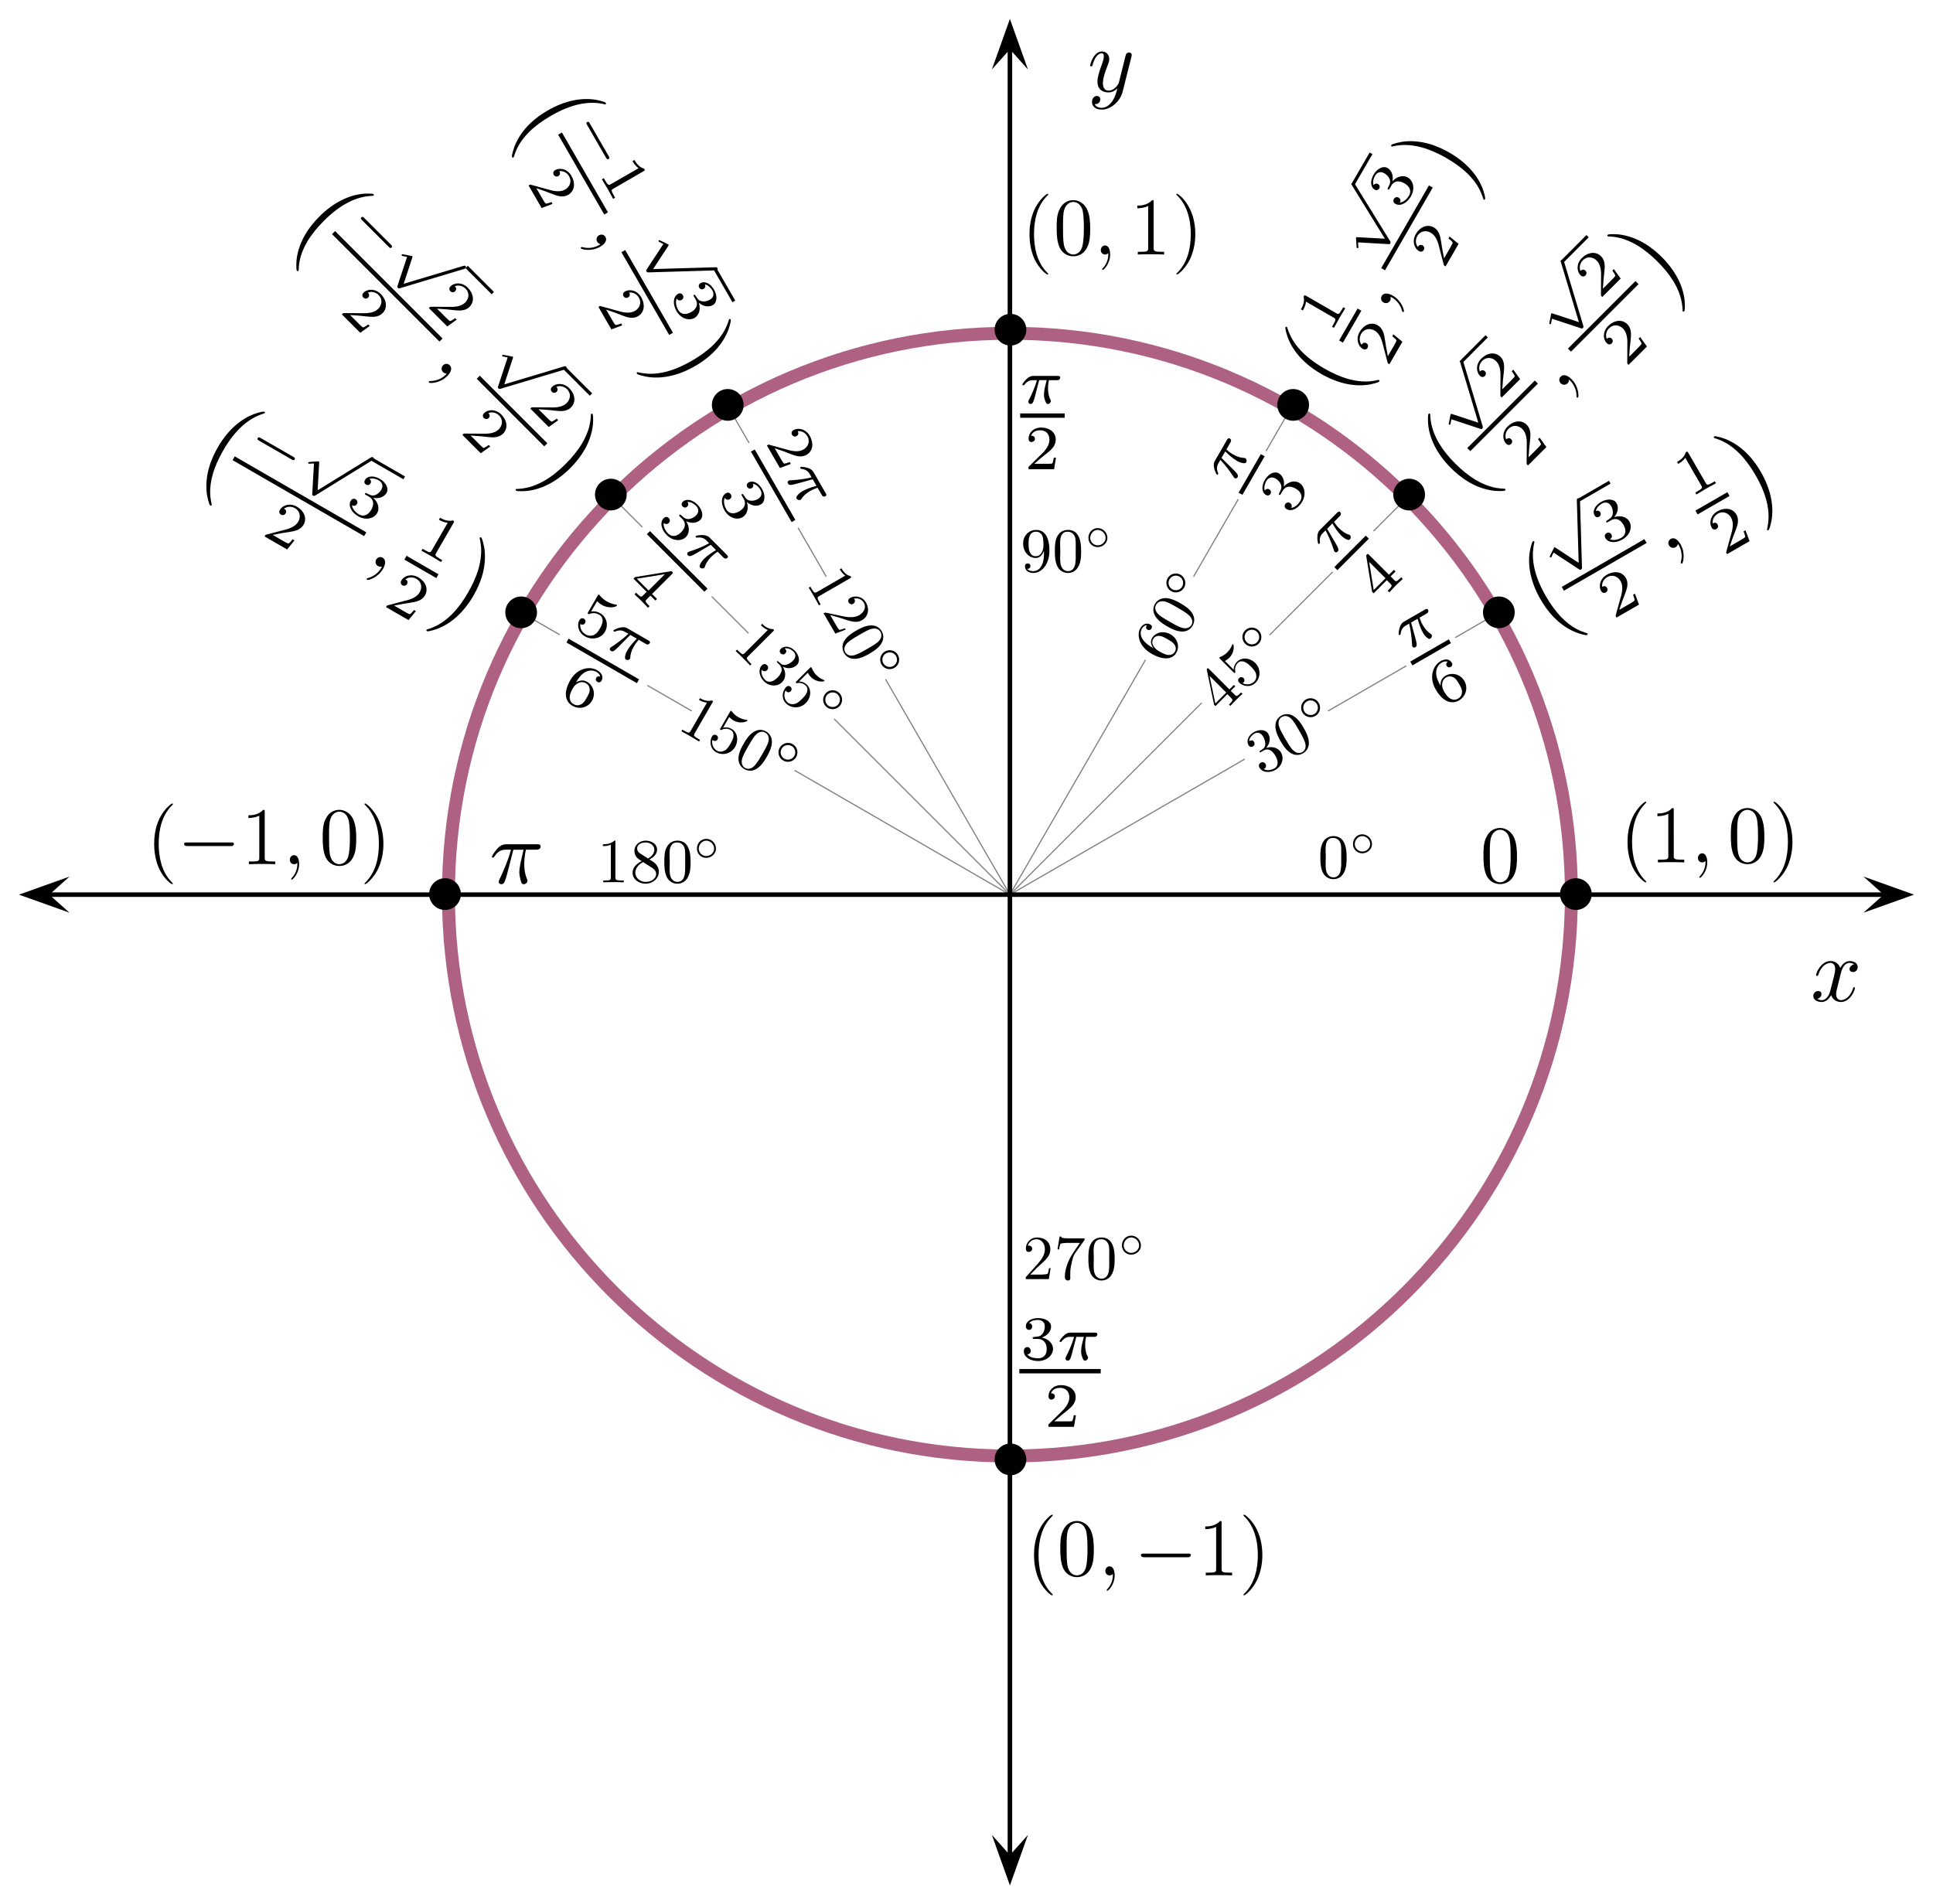 <?xml version="1.0" encoding="UTF-8" standalone="no"?>
<svg
   xmlns:dc="http://purl.org/dc/elements/1.1/"
   xmlns:cc="http://creativecommons.org/ns#"
   xmlns:rdf="http://www.w3.org/1999/02/22-rdf-syntax-ns#"
   xmlns:svg="http://www.w3.org/2000/svg"
   xmlns="http://www.w3.org/2000/svg"
   xmlns:sodipodi="http://sodipodi.sourceforge.net/DTD/sodipodi-0.dtd"
   xmlns:inkscape="http://www.inkscape.org/namespaces/inkscape"
   inkscape:export-ydpi="369.23001"
   inkscape:export-xdpi="369.23001"
   inkscape:export-filename="C:\Users\John\Documents\Journal\PreCalculus\14.Radian Measure and the Unit Circle\PNG\Unit-Circle7.png"
   inkscape:version="1.0 (4035a4fb49, 2020-05-01)"
   sodipodi:docname="Unit-Circle-how-to-memorize2.svg"
   id="Unit_circle_angles"
   height="502.543"
   width="510"
   version="1.1">
  <title
     id="title3654">How to Memorize the Unit Circle</title>
  <defs
     id="defs3089" />
  <sodipodi:namedview
     inkscape:current-layer="Unit_circle_angles"
     inkscape:window-maximized="1"
     inkscape:window-y="-8"
     inkscape:window-x="1912"
     inkscape:cy="361.21709"
     inkscape:cx="391.15795"
     inkscape:zoom="0.95262997"
     showgrid="false"
     id="namedview3087"
     inkscape:window-height="1137"
     inkscape:window-width="1920"
     inkscape:pageshadow="2"
     inkscape:pageopacity="0"
     guidetolerance="10"
     gridtolerance="10"
     objecttolerance="10"
     borderopacity="1"
     bordercolor="#666666"
     pagecolor="#ffffff"
     inkscape:document-rotation="0"
     fit-margin-top="5"
     fit-margin-left="5"
     fit-margin-right="5"
     fit-margin-bottom="5" />
  <path
     id="path14"
     style="fill:#000000;stroke:none"
     d="M -223.963,2490.176 Z" />
  <path
     id="path16"
     style="fill:#000000;stroke:none"
     d="M -223.963,2490.176 Z" />
  <path
     id="path18"
     style="fill:none;stroke:#7e7e7e;stroke-width:0.301"
     d="m 266.454,236.089 61.977,-35.782" />
  <path
     id="path20"
     style="fill:none;stroke:#7e7e7e;stroke-width:0.301"
     d="m 350.375,187.637 20.665,-11.927" />
  <path
     id="path22"
     style="fill:none;stroke:#7e7e7e;stroke-width:0.301"
     d="m 383.953,168.253 11.614,-6.708" />
  <path
     id="path24"
     style="fill:none;stroke:#7e7e7e;stroke-width:0.301"
     d="m 266.454,236.089 50.602,-50.602" />
  <path
     id="path26"
     style="fill:none;stroke:#7e7e7e;stroke-width:0.298"
     d="m 334.974,167.569 16.656,-16.657" />
  <path
     id="path28"
     style="fill:none;stroke:#7e7e7e;stroke-width:0.301"
     d="m 362.394,140.15 9.484,-9.484" />
  <path
     id="path30"
     style="fill:none;stroke:#7e7e7e;stroke-width:0.301"
     d="m 266.454,236.089 35.782,-61.977" />
  <path
     id="path32"
     style="fill:none;stroke:#7e7e7e;stroke-width:0.298"
     d="M 314.907,152.168 326.704,131.725" />
  <path
     id="path34"
     style="fill:none;stroke:#7e7e7e;stroke-width:0.298"
     d="m 334.03,119.034 6.97,-12.058" />
  <path
     id="path36"
     style="fill:none;stroke:#7e7e7e;stroke-width:0.301"
     d="M 266.454,236.089 233.653,179.271" />
  <path
     id="path38"
     style="fill:none;stroke:#7e7e7e;stroke-width:0.301"
     d="m 217.999,152.168 -7.454,-12.912" />
  <path
     id="path40"
     style="fill:none;stroke:#7e7e7e;stroke-width:0.298"
     d="m 197.627,116.893 -5.718,-9.915" />
  <path
     id="path42"
     style="fill:none;stroke:#7e7e7e;stroke-width:0.301"
     d="M 266.454,236.089 220.072,189.707" />
  <path
     id="path44"
     style="fill:none;stroke:#7e7e7e;stroke-width:0.298"
     d="m 197.49,167.125 -9.712,-9.712" />
  <path
     id="path46"
     style="fill:none;stroke:#7e7e7e;stroke-width:0.301"
     d="m 169.472,139.107 -8.439,-8.439" />
  <path
     id="path48"
     style="fill:none;stroke:#7e7e7e;stroke-width:0.301"
     d="M 266.454,236.089 209.636,203.289" />
  <path
     id="path50"
     style="fill:none;stroke:#7e7e7e;stroke-width:0.301"
     d="m 182.533,187.637 -11.751,-6.773" />
  <path
     id="path52"
     style="fill:none;stroke:#7e7e7e;stroke-width:0.301"
     d="m 147.673,167.507 -10.33,-5.962" />
  <path
     id="path90"
     style="fill:#000000;stroke:none;stroke-width:0.684"
     d="M 491.662,240.854 505,236.089 l -13.338,-4.765 5.336,4.765" />
  <path
     id="path92"
     style="fill:none;stroke:#000000;stroke-width:1.19"
     d="M 13.002,236.089 H 496.998" />
  <path
     id="path94"
     style="fill:#000000;stroke:none;stroke-width:0.684"
     d="M 271.216,18.338 266.452,5 l -4.765,13.338 4.765,-5.336" />
  <path
     id="path96"
     style="fill:none;stroke:#000000;stroke-width:1.19"
     d="M 266.454,489.542 V 13.002" />
  <path
     id="path98"
     style="fill:none;stroke:#af6183;stroke-width:3.418;stroke-miterlimit:4;stroke-dasharray:none;stroke-opacity:1"
     d="m 414.593,236.089 c 0,-81.815 -66.323,-148.139 -148.139,-148.139 -81.815,0 -148.139,66.324 -148.139,148.139 0,81.815 66.323,148.139 148.139,148.139 81.815,0 148.139,-66.323 148.139,-148.139 z" />
  <path
     id="path100"
     style="fill:#000000;stroke:none;stroke-width:0.684"
     d="m 419.962,235.946 c 0,-2.309 -1.874,-4.184 -4.184,-4.184 -2.309,0 -4.184,1.874 -4.184,4.184 0,2.309 1.874,4.184 4.184,4.184 2.309,0 4.184,-1.874 4.184,-4.184" />
  <path
     id="path102"
     style="fill:#000000;stroke:none;stroke-width:0.684"
     d="m 399.641,161.595 c 0,-2.309 -1.874,-4.184 -4.184,-4.184 -2.309,0 -4.184,1.874 -4.184,4.184 0,2.309 1.874,4.184 4.184,4.184 2.309,0 4.184,-1.874 4.184,-4.184" />
  <path
     id="path104"
     style="fill:#000000;stroke:none;stroke-width:0.684"
     d="m 375.973,130.515 c 0,-2.309 -1.874,-4.184 -4.184,-4.184 -2.309,0 -4.184,1.874 -4.184,4.184 0,2.309 1.874,4.184 4.184,4.184 2.309,0 4.184,-1.874 4.184,-4.184" />
  <path
     id="path106"
     style="fill:#000000;stroke:none;stroke-width:0.684"
     d="m 345.372,106.847 c 0,-2.309 -1.874,-4.184 -4.184,-4.184 -2.309,0 -4.184,1.874 -4.184,4.184 0,2.309 1.874,4.184 4.184,4.184 2.309,0 4.184,-1.874 4.184,-4.184" />
  <path
     id="path108"
     style="fill:#000000;stroke:none;stroke-width:0.684"
     d="m 270.781,87.004 c 0,-2.31 -1.874,-4.184 -4.184,-4.184 -2.309,0 -4.184,1.874 -4.184,4.184 0,2.309 1.874,4.184 4.184,4.184 2.309,0 4.184,-1.874 4.184,-4.184" />
  <path
     id="path110"
     style="fill:#000000;stroke:none;stroke-width:0.684"
     d="m 196.191,106.847 c 0,-2.309 -1.874,-4.184 -4.184,-4.184 -2.309,0 -4.184,1.874 -4.184,4.184 0,2.309 1.874,4.184 4.184,4.184 2.309,0 4.184,-1.874 4.184,-4.184" />
  <path
     id="path112"
     style="fill:#000000;stroke:none;stroke-width:0.684"
     d="m 165.35,130.515 c 0,-2.309 -1.874,-4.184 -4.184,-4.184 -2.309,0 -4.184,1.874 -4.184,4.184 0,2.309 1.874,4.184 4.184,4.184 2.309,0 4.184,-1.874 4.184,-4.184" />
  <path
     id="path114"
     style="fill:#000000;stroke:none;stroke-width:0.684"
     d="m 141.682,161.595 c 0,-2.309 -1.874,-4.184 -4.184,-4.184 -2.309,0 -4.184,1.874 -4.184,4.184 0,2.309 1.874,4.184 4.184,4.184 2.309,0 4.184,-1.874 4.184,-4.184" />
  <path
     id="path116"
     style="fill:#000000;stroke:none;stroke-width:0.684"
     d="m 121.6,235.946 c 0,-2.309 -1.874,-4.184 -4.184,-4.184 -2.309,0 -4.184,1.874 -4.184,4.184 0,2.309 1.874,4.184 4.184,4.184 2.309,0 4.184,-1.874 4.184,-4.184" />
  <path
     id="path124"
     style="fill:#000000;stroke:none;stroke-width:0.684"
     d="m 270.781,385.127 c 0,-2.309 -1.874,-4.184 -4.184,-4.184 -2.309,0 -4.184,1.874 -4.184,4.184 0,2.309 1.874,4.184 4.184,4.184 2.309,0 4.184,-1.874 4.184,-4.184" />
  <path
     id="path132"
     style="fill:#000000;stroke:none;stroke-width:0.684"
     d="m 434.349,232.723 c 0,-0.065 0,-0.108 -0.363,-0.471 -2.68,-2.702 -3.383,-6.751 -3.383,-10.031 0,-3.727 0.82,-7.457 3.469,-10.139 0.28,-0.256 0.28,-0.301 0.28,-0.361 0,-0.151 -0.086,-0.155 -0.215,-0.155 -0.215,0 -2.144,1.434 -3.409,4.122 -1.09,2.355 -1.322,4.736 -1.322,6.536 0,1.671 0.232,4.265 1.384,6.689 1.286,2.637 3.129,3.93 3.345,3.93 0.129,0 0.215,-0.034 0.215,-0.115" />
  <path
     id="path134"
     style="fill:#000000;stroke:none;stroke-width:0.684"
     d="m 441.598,213.861 c 0,-0.514 0.086,-0.626 -0.406,-0.626 -1.329,1.439 -3.216,1.434 -3.902,1.434 v 0.717 c 0.438,0 1.733,-0.048 2.874,-0.605 v 11.105 c 0,0.772 -0.067,0.975 -2.058,0.975 h -0.686 v 0.715 c 0.751,-0.062 2.615,-0.062 3.474,-0.062 0.858,0 2.723,0 3.474,0.062 v -0.715 h -0.686 c -1.929,0 -2.08,-0.225 -2.08,-0.975" />
  <path
     id="path136"
     style="fill:#000000;stroke:none;stroke-width:0.684"
     d="m 450.444,227.557 c 0,-1.415 -0.516,-2.369 -1.324,-2.369 -0.708,0 -1.136,0.593 -1.136,1.255 0,0.579 0.428,1.136 1.136,1.136 0.258,0 0.536,-0.086 0.751,-0.28 0.065,-0.043 0.086,-0.065 0.108,-0.065 0.021,0 -0.012,0.021 -0.012,0.32 0,1.587 -0.722,2.871 -1.403,3.579 -0.237,0.237 -0.237,0.28 -0.237,0.342 0,0.151 0.108,0.16 0.215,0.16 0.237,0 1.903,-1.621 1.903,-4.086" />
  <path
     id="path138"
     style="fill:#000000;stroke:none;stroke-width:0.684"
     d="m 465.505,220.719 c 0,-1.714 -0.1,-3.431 -0.798,-5.016 -0.985,-2.058 -2.745,-2.47 -3.643,-2.47 -1.286,0 -2.852,0.571 -3.73,2.618 -0.686,1.48 -0.672,3.151 -0.672,4.865 0,1.607 0.074,3.536 0.844,5.166 0.923,1.736 2.486,2.166 3.536,2.166 1.157,0 2.788,-0.449 3.73,-2.486 0.686,-1.48 0.734,-3.151 0.734,-4.844 z m -4.463,6.852 c -0.837,0 -2.101,-0.536 -2.486,-2.587 -0.237,-1.284 -0.222,-3.256 -0.222,-4.521 0,-1.372 -0.014,-2.788 0.158,-3.945 0.406,-2.551 2.015,-2.804 2.551,-2.804 0.708,0 2.123,0.394 2.529,2.57 0.215,1.2 0.261,2.831 0.261,4.179 0,1.604 -0.048,3.065 -0.282,4.437 -0.32,2.034 -1.544,2.67 -2.508,2.67" />
  <path
     id="path140"
     style="fill:#000000;stroke:none;stroke-width:0.684"
     d="m 472.917,222.218 c 0,-1.671 -0.239,-4.265 -1.434,-6.689 -1.286,-2.635 -3.129,-3.971 -3.345,-3.971 -0.129,0 -0.215,0.062 -0.215,0.155 0,0.065 0,0.108 0.406,0.492 2.101,2.123 3.392,5.53 3.392,10.01 0,3.665 -0.808,7.438 -3.519,10.139 -0.28,0.258 -0.28,0.301 -0.28,0.363 0,0.129 0.086,0.115 0.215,0.115 0.215,0 2.144,-1.422 3.409,-4.081 1.093,-2.357 1.372,-4.738 1.372,-6.539" />
  <path
     id="path142"
     style="fill:#000000;stroke:none;stroke-width:0.684"
     d="m 276.562,72.306 c 0,-0.065 0,-0.108 -0.363,-0.471 -2.68,-2.702 -3.383,-6.751 -3.383,-10.029 0,-3.73 0.82,-7.459 3.469,-10.139 0.28,-0.258 0.28,-0.301 0.28,-0.363 0,-0.151 -0.086,-0.155 -0.215,-0.155 -0.215,0 -2.144,1.437 -3.409,4.122 -1.09,2.357 -1.322,4.738 -1.322,6.539 0,1.671 0.232,4.263 1.384,6.687 1.286,2.637 3.129,3.931 3.345,3.931 0.129,0 0.215,-0.033 0.215,-0.115" />
  <path
     id="path144"
     style="fill:#000000;stroke:none;stroke-width:0.684"
     d="m 287.636,60.302 c 0,-1.714 -0.1,-3.431 -0.798,-5.016 -0.985,-2.058 -2.745,-2.47 -3.643,-2.47 -1.286,0 -2.852,0.571 -3.73,2.618 -0.686,1.48 -0.672,3.151 -0.672,4.865 0,1.607 0.074,3.536 0.844,5.166 0.923,1.736 2.486,2.166 3.536,2.166 1.157,0 2.788,-0.449 3.73,-2.487 0.686,-1.48 0.734,-3.151 0.734,-4.843 z m -4.463,6.852 c -0.837,0 -2.101,-0.536 -2.486,-2.587 -0.237,-1.286 -0.222,-3.256 -0.222,-4.523 0,-1.37 -0.014,-2.785 0.158,-3.942 0.406,-2.551 2.015,-2.804 2.551,-2.804 0.708,0 2.123,0.394 2.529,2.57 0.215,1.2 0.261,2.831 0.261,4.177 0,1.607 -0.048,3.065 -0.282,4.437 -0.32,2.037 -1.544,2.673 -2.508,2.673" />
  <path
     id="path146"
     style="fill:#000000;stroke:none;stroke-width:0.684"
     d="m 292.895,67.14 c 0,-1.415 -0.516,-2.369 -1.324,-2.369 -0.708,0 -1.136,0.593 -1.136,1.255 0,0.579 0.428,1.136 1.136,1.136 0.258,0 0.536,-0.086 0.751,-0.28 0.065,-0.043 0.086,-0.065 0.108,-0.065 0.021,0 -0.012,0.022 -0.012,0.32 0,1.587 -0.722,2.871 -1.403,3.579 -0.237,0.234 -0.237,0.28 -0.237,0.339 0,0.151 0.108,0.163 0.215,0.163 0.237,0 1.903,-1.621 1.903,-4.086" />
  <path
     id="path148"
     style="fill:#000000;stroke:none;stroke-width:0.684"
     d="m 304.371,53.443 c 0,-0.514 0.086,-0.626 -0.406,-0.626 -1.329,1.439 -3.216,1.434 -3.902,1.434 v 0.717 c 0.438,0 1.733,-0.048 2.874,-0.605 v 11.105 c 0,0.772 -0.067,0.975 -2.058,0.975 h -0.686 v 0.715 c 0.751,-0.065 2.615,-0.065 3.474,-0.065 0.858,0 2.723,0 3.474,0.065 v -0.715 h -0.686 c -1.929,0 -2.08,-0.225 -2.08,-0.975" />
  <path
     id="path150"
     style="fill:#000000;stroke:none;stroke-width:0.684"
     d="m 315.368,61.801 c 0,-1.671 -0.239,-4.265 -1.434,-6.689 -1.286,-2.637 -3.129,-3.971 -3.345,-3.971 -0.129,0 -0.215,0.062 -0.215,0.155 0,0.065 0,0.108 0.406,0.492 2.101,2.123 3.392,5.53 3.392,10.01 0,3.665 -0.808,7.438 -3.519,10.139 -0.28,0.258 -0.28,0.301 -0.28,0.364 0,0.129 0.086,0.115 0.215,0.115 0.215,0 2.144,-1.422 3.409,-4.081 1.093,-2.357 1.372,-4.738 1.372,-6.539" />
  <path
     id="path152"
     style="fill:#000000;stroke:none;stroke-width:0.684"
     d="m 45.618,233.201 c 0,-0.065 0,-0.108 -0.363,-0.471 -2.68,-2.699 -3.382,-6.751 -3.382,-10.029 0,-3.73 0.82,-7.459 3.469,-10.139 0.279,-0.258 0.279,-0.301 0.279,-0.363 0,-0.151 -0.086,-0.155 -0.215,-0.155 -0.215,0 -2.144,1.437 -3.409,4.122 -1.092,2.357 -1.322,4.738 -1.322,6.539 0,1.671 0.232,4.265 1.384,6.687 1.286,2.637 3.129,3.93 3.345,3.93 0.129,0 0.215,-0.034 0.215,-0.115" />
  <path
     id="path154"
     style="fill:#000000;stroke:none;stroke-width:0.684"
     d="m 61.06,223.275 c 0.301,0 0.653,-0.148 0.653,-0.579 0,-0.428 -0.375,-0.378 -0.653,-0.378 h -11.683 c -0.301,0 -0.812,-0.05 -0.812,0.378 0,0.428 0.468,0.579 0.812,0.579" />
  <path
     id="path156"
     style="fill:#000000;stroke:none;stroke-width:0.684"
     d="m 69.841,214.339 c 0,-0.514 0.086,-0.626 -0.406,-0.626 -1.329,1.439 -3.215,1.434 -3.901,1.434 v 0.717 c 0.437,0 1.733,-0.048 2.873,-0.605 v 11.105 c 0,0.772 -0.066,0.975 -2.058,0.975 h -0.686 v 0.715 c 0.751,-0.062 2.615,-0.062 3.473,-0.062 0.858,0 2.723,0 3.473,0.062 v -0.715 h -0.686 c -1.929,0 -2.08,-0.225 -2.08,-0.975" />
  <path
     id="path158"
     style="fill:#000000;stroke:none;stroke-width:0.684"
     d="m 78.926,228.035 c 0,-1.415 -0.516,-2.369 -1.324,-2.369 -0.707,0 -1.135,0.593 -1.135,1.255 0,0.579 0.428,1.136 1.135,1.136 0.258,0 0.535,-0.086 0.751,-0.28 0.064,-0.043 0.086,-0.065 0.107,-0.065 0.021,0 -0.011,0.021 -0.011,0.32 0,1.587 -0.722,2.871 -1.403,3.579 -0.236,0.237 -0.236,0.28 -0.236,0.339 0,0.151 0.107,0.163 0.215,0.163 0.236,0 1.903,-1.621 1.903,-4.086" />
  <path
     id="path160"
     style="fill:#000000;stroke:none;stroke-width:0.684"
     d="m 93.987,221.198 c 0,-1.714 -0.1,-3.431 -0.799,-5.016 -0.985,-2.059 -2.745,-2.47 -3.643,-2.47 -1.286,0 -2.852,0.571 -3.729,2.618 -0.686,1.48 -0.671,3.151 -0.671,4.865 0,1.607 0.073,3.536 0.843,5.166 0.923,1.736 2.486,2.166 3.535,2.166 1.157,0 2.788,-0.449 3.73,-2.486 0.686,-1.48 0.734,-3.151 0.734,-4.844 z m -4.463,6.852 c -0.837,0 -2.102,-0.536 -2.486,-2.587 -0.236,-1.284 -0.222,-3.256 -0.222,-4.521 0,-1.372 -0.014,-2.788 0.158,-3.945 0.406,-2.551 2.015,-2.804 2.551,-2.804 0.708,0 2.123,0.394 2.529,2.57 0.215,1.2 0.261,2.831 0.261,4.179 0,1.604 -0.048,3.065 -0.282,4.435 -0.32,2.037 -1.544,2.673 -2.508,2.673" />
  <path
     id="path162"
     style="fill:#000000;stroke:none;stroke-width:0.684"
     d="m 101.16,222.697 c 0,-1.671 -0.239,-4.265 -1.434,-6.689 -1.286,-2.635 -3.129,-3.971 -3.345,-3.971 -0.129,0 -0.215,0.062 -0.215,0.155 0,0.065 0,0.107 0.406,0.492 2.101,2.123 3.392,5.53 3.392,10.01 0,3.665 -0.808,7.438 -3.519,10.139 -0.28,0.258 -0.28,0.301 -0.28,0.363 0,0.129 0.086,0.115 0.215,0.115 0.215,0 2.144,-1.422 3.409,-4.081 1.093,-2.357 1.372,-4.738 1.372,-6.539" />
  <path
     id="path164"
     style="fill:#000000;stroke:none;stroke-width:0.684"
     d="m 277.757,420.873 c 0,-0.065 0,-0.108 -0.363,-0.471 -2.68,-2.699 -3.383,-6.751 -3.383,-10.029 0,-3.73 0.82,-7.459 3.469,-10.139 0.28,-0.258 0.28,-0.301 0.28,-0.363 0,-0.151 -0.086,-0.155 -0.215,-0.155 -0.215,0 -2.144,1.437 -3.409,4.122 -1.09,2.357 -1.322,4.738 -1.322,6.539 0,1.671 0.232,4.265 1.384,6.687 1.286,2.637 3.129,3.93 3.345,3.93 0.129,0 0.215,-0.034 0.215,-0.115" />
  <path
     id="path166"
     style="fill:#000000;stroke:none;stroke-width:0.684"
     d="m 288.592,408.869 c 0,-1.714 -0.1,-3.431 -0.799,-5.016 -0.985,-2.058 -2.745,-2.47 -3.643,-2.47 -1.286,0 -2.852,0.571 -3.73,2.618 -0.686,1.48 -0.672,3.151 -0.672,4.865 0,1.607 0.074,3.536 0.844,5.166 0.923,1.736 2.486,2.166 3.536,2.166 1.157,0 2.788,-0.449 3.73,-2.486 0.686,-1.48 0.734,-3.151 0.734,-4.844 z m -4.463,6.852 c -0.837,0 -2.101,-0.536 -2.486,-2.587 -0.237,-1.284 -0.222,-3.256 -0.222,-4.521 0,-1.372 -0.014,-2.788 0.158,-3.945 0.406,-2.551 2.015,-2.804 2.551,-2.804 0.708,0 2.123,0.394 2.529,2.57 0.215,1.2 0.261,2.831 0.261,4.179 0,1.604 -0.048,3.065 -0.282,4.435 -0.32,2.037 -1.544,2.673 -2.508,2.673" />
  <path
     id="path168"
     style="fill:#000000;stroke:none;stroke-width:0.684"
     d="m 294.091,415.707 c 0,-1.415 -0.516,-2.369 -1.324,-2.369 -0.708,0 -1.136,0.593 -1.136,1.255 0,0.579 0.428,1.136 1.136,1.136 0.258,0 0.536,-0.086 0.751,-0.28 0.065,-0.043 0.086,-0.065 0.108,-0.065 0.021,0 -0.012,0.021 -0.012,0.32 0,1.587 -0.722,2.871 -1.403,3.579 -0.237,0.237 -0.237,0.28 -0.237,0.339 0,0.151 0.108,0.163 0.215,0.163 0.237,0 1.903,-1.621 1.903,-4.086" />
  <path
     id="path170"
     style="fill:#000000;stroke:none;stroke-width:0.684"
     d="m 313.52,410.947 c 0.301,0 0.653,-0.148 0.653,-0.579 0,-0.428 -0.375,-0.378 -0.653,-0.378 h -11.683 c -0.301,0 -0.813,-0.05 -0.813,0.378 0,0.428 0.469,0.579 0.813,0.579" />
  <path
     id="path172"
     style="fill:#000000;stroke:none;stroke-width:0.684"
     d="m 322.301,402.01 c 0,-0.514 0.086,-0.626 -0.406,-0.626 -1.329,1.439 -3.216,1.434 -3.902,1.434 v 0.717 c 0.438,0 1.733,-0.048 2.874,-0.605 v 11.105 c 0,0.772 -0.067,0.975 -2.058,0.975 h -0.686 v 0.715 c 0.751,-0.062 2.615,-0.062 3.474,-0.062 0.858,0 2.723,0 3.474,0.062 v -0.715 h -0.686 c -1.929,0 -2.08,-0.225 -2.08,-0.975" />
  <path
     id="path174"
     style="fill:#000000;stroke:none;stroke-width:0.684"
     d="m 333.059,410.368 c 0,-1.671 -0.239,-4.265 -1.434,-6.689 -1.286,-2.635 -3.129,-3.971 -3.345,-3.971 -0.129,0 -0.215,0.062 -0.215,0.155 0,0.065 0,0.108 0.406,0.492 2.101,2.123 3.392,5.53 3.392,10.01 0,3.665 -0.808,7.438 -3.519,10.139 -0.28,0.258 -0.28,0.301 -0.28,0.363 0,0.129 0.086,0.115 0.215,0.115 0.215,0 2.144,-1.422 3.409,-4.081 1.093,-2.357 1.372,-4.738 1.372,-6.539" />
  <path
     id="path176"
     style="fill:#000000;stroke:none;stroke-width:0.684"
     d="m 418.855,167.227 c -0.048,-0.084 -0.112,-0.1 -0.189,-0.139 -1.532,-0.464 -3.899,-1.324 -6.706,-4.186 -1.559,-1.604 -2.969,-3.62 -4.079,-5.539 -3.129,-5.425 -4.024,-9.969 -3.096,-14.081 0.079,-0.289 0.055,-0.335 0.031,-0.376 -0.117,-0.206 -0.284,-0.107 -0.366,-0.062 -0.306,0.177 -0.705,2.056 -0.796,2.522 -0.662,3.71 0.136,8.198 2.792,12.798 1.69,2.929 4.6,6.778 9.314,8.702 0.349,0.129 2.594,0.923 2.967,0.708 0.084,-0.048 0.249,-0.143 0.129,-0.349" />
  <path
     id="path178"
     style="fill:#000000;stroke:none;stroke-width:0.684"
     d="m 416.515,148.529 -6.065,-3.969 c -0.179,-0.11 -0.249,-0.165 -0.363,-0.096 -0.072,0.038 -0.093,0.069 -0.158,0.225 l -0.952,1.953 c -0.091,0.208 -0.127,0.246 -0.067,0.347 0.115,0.203 0.316,0.086 0.39,0.043 l 0.593,-1.207 6.756,4.435 c 0.218,0.143 0.277,0.148 0.466,0.038 0.129,-0.074 0.289,-0.167 0.275,-0.524 l -0.526,-17.715 c -0.007,-0.246 -0.057,-0.332 -0.065,-0.347 -0.141,-0.246 -0.411,-0.244 -0.555,-0.16 -0.218,0.124 -0.22,0.32 -0.21,0.469" />
  <path
     id="path180"
     style="fill:#000000;stroke:none;stroke-width:0.684"
     d="m 425.064,137.283 c 1.126,-0.65 2.386,-0.337 3.278,1.207 1.033,1.791 0.304,2.924 -0.536,3.409 -0.579,0.332 -1.939,0.908 -3.039,0.406 0.662,-0.421 0.545,-0.99 0.371,-1.291 -0.268,-0.461 -0.806,-0.593 -1.253,-0.335 -0.404,0.234 -0.667,0.712 -0.325,1.305 0.784,1.358 2.795,1.37 4.54,0.363 2.006,-1.159 2.618,-3.302 1.781,-4.746 -0.65,-1.126 -2.221,-1.719 -4.002,-1.133 1.2,-1.425 1.124,-2.823 0.612,-3.703 -0.655,-1.14 -2.462,-1.234 -4.064,-0.308 -1.602,0.925 -2.379,2.415 -1.712,3.569 0.284,0.49 0.76,0.581 1.193,0.332 0.445,-0.258 0.543,-0.758 0.308,-1.162 -0.239,-0.418 -0.705,-0.554 -1.167,-0.325 0.136,-0.928 1.04,-1.662 1.578,-1.97 0.65,-0.375 1.74,-0.583 2.467,0.674 0.349,0.607 0.528,1.387 0.411,2.051 -0.16,0.825 -0.545,1.085 -1.241,1.547 -0.344,0.237 -0.373,0.253 -0.438,0.311 -0.029,0.017 -0.127,0.112 -0.036,0.27 0.117,0.203 0.246,0.127 0.492,-0.014" />
  <path
     id="path182"
     style="fill:#000000;stroke:none;stroke-width:0.684"
     d="m 431.354,156.67 -0.49,0.284 c 0.141,0.342 0.488,1.277 0.383,1.53 -0.065,0.153 -1.176,0.796 -1.379,0.911 l -2.656,1.532 c 0.741,-2.216 1.014,-2.914 1.487,-4.091 0.576,-1.468 1.057,-2.938 0.263,-4.31 -1.009,-1.748 -3.156,-1.932 -5.004,-0.865 -1.791,1.033 -2.278,2.991 -1.511,4.318 0.426,0.736 1.088,0.449 1.231,0.366 0.347,-0.201 0.624,-0.686 0.323,-1.207 -0.151,-0.261 -0.543,-0.708 -1.293,-0.273 -0.143,-1.284 0.655,-2.168 1.332,-2.56 1.444,-0.834 2.845,-0.141 3.519,1.028 0.724,1.255 0.406,2.768 0.244,3.555 l -1.497,5.446 c -0.069,0.213 -0.053,0.239 0.182,0.643 l 5.948,-3.433" />
  <path
     id="path184"
     style="fill:#000000;stroke:none;stroke-width:0.684"
     d="m 443.382,143.616 c -0.787,-1.36 -1.767,-1.867 -2.57,-1.403 -0.681,0.392 -0.796,1.147 -0.461,1.724 0.32,0.557 1.045,0.856 1.724,0.461 0.249,-0.143 0.469,-0.38 0.567,-0.684 0.038,-0.076 0.048,-0.11 0.067,-0.122 0.021,-0.012 0.053,-0.002 0.22,0.284 0.88,1.525 0.873,3.18 0.583,4.255 -0.093,0.358 -0.069,0.399 -0.036,0.461 0.084,0.143 0.234,0.167 0.337,0.108 0.227,-0.132 0.961,-2.673 -0.433,-5.085" />
  <path
     id="path186"
     style="fill:#000000;stroke:none;stroke-width:0.684"
     d="m 445.438,119.496 c -0.225,-0.39 -0.263,-0.387 -0.667,-0.153 -0.399,1.444 -1.705,2.216 -2.297,2.558 l 0.301,0.519 c 0.347,-0.201 1.301,-0.751 1.86,-1.614 l 4.251,7.363 c 0.275,0.476 0.383,0.665 -1.061,1.499 l -0.547,0.316 0.301,0.516 c 0.251,-0.163 2.003,-1.231 2.537,-1.54 0.447,-0.258 2.293,-1.265 2.618,-1.434 l -0.301,-0.519 -0.547,0.316 c -1.444,0.834 -1.552,0.645 -1.827,0.17" />
  <path
     id="path188"
     style="fill:#000000;stroke:none;stroke-width:0.684"
     d="m 460.521,139.935 -0.49,0.284 c 0.141,0.342 0.488,1.277 0.383,1.53 -0.065,0.153 -1.176,0.796 -1.379,0.911 l -2.656,1.532 c 0.741,-2.216 1.014,-2.914 1.487,-4.091 0.576,-1.468 1.057,-2.938 0.263,-4.31 -1.009,-1.748 -3.156,-1.932 -5.004,-0.865 -1.791,1.033 -2.278,2.991 -1.511,4.318 0.426,0.736 1.088,0.449 1.231,0.366 0.347,-0.201 0.624,-0.686 0.323,-1.207 -0.151,-0.261 -0.543,-0.708 -1.293,-0.273 -0.143,-1.284 0.655,-2.168 1.332,-2.56 1.444,-0.834 2.845,-0.141 3.519,1.028 0.724,1.255 0.406,2.768 0.244,3.555 l -1.497,5.446 c -0.069,0.213 -0.053,0.239 0.182,0.643 l 5.948,-3.433" />
  <path
     id="path190"
     style="fill:#000000;stroke:none;stroke-width:0.684"
     d="m 464.599,124.567 c -1.69,-2.929 -4.6,-6.778 -9.314,-8.702 -0.349,-0.129 -2.594,-0.923 -2.967,-0.708 -0.103,0.06 -0.225,0.184 -0.129,0.349 0.048,0.084 0.124,0.12 0.244,0.134 1.609,0.502 3.914,1.399 6.653,4.189 1.559,1.604 2.969,3.62 4.079,5.539 1.203,2.083 2.231,4.294 2.859,6.625 0.885,3.34 0.619,5.692 0.234,7.457 -0.079,0.292 -0.055,0.335 -0.031,0.375 0.096,0.165 0.263,0.122 0.366,0.065 0.308,-0.179 0.717,-2.092 0.798,-2.525 0.662,-3.71 -0.139,-8.198 -2.795,-12.798" />
  <path
     id="path192"
     style="fill:#000000;stroke:none;stroke-width:0.684"
     d="m 397.14,129.045 c -0.067,-0.067 -0.134,-0.067 -0.22,-0.084 -1.599,-0.05 -4.11,-0.27 -7.562,-2.307 -1.92,-1.143 -3.806,-2.728 -5.372,-4.294 -4.428,-4.428 -6.465,-8.587 -6.634,-12.798 0,-0.304 -0.034,-0.337 -0.067,-0.371 -0.167,-0.167 -0.304,-0.034 -0.371,0.034 -0.253,0.253 -0.151,2.173 -0.117,2.644 0.32,3.756 2.257,7.882 6.013,11.638 2.391,2.391 6.197,5.355 11.251,5.994 0.371,0.034 2.745,0.22 3.048,-0.081 0.067,-0.067 0.201,-0.203 0.034,-0.371" />
  <path
     id="path194"
     style="fill:#000000;stroke:none;stroke-width:0.684"
     d="m 390.035,111.54 -6.885,-2.264 c -0.201,-0.06 -0.282,-0.093 -0.378,0 -0.06,0.06 -0.072,0.093 -0.093,0.258 l -0.414,2.135 c -0.034,0.225 -0.057,0.27 0.024,0.354 0.165,0.165 0.33,0 0.39,-0.06 l 0.258,-1.32 7.674,2.534 c 0.249,0.084 0.306,0.072 0.459,-0.083 0.105,-0.105 0.237,-0.237 0.129,-0.579 l -5.092,-16.977 c -0.072,-0.234 -0.141,-0.306 -0.153,-0.316 -0.201,-0.201 -0.459,-0.129 -0.579,-0.012 -0.177,0.177 -0.129,0.366 -0.084,0.507" />
  <path
     id="path196"
     style="fill:#000000;stroke:none;stroke-width:0.684"
     d="m 399.266,97.552 -0.402,0.402 c 0.225,0.294 0.801,1.109 0.767,1.379 -0.024,0.165 -0.932,1.073 -1.097,1.238 l -2.168,2.168 c 0.141,-2.333 0.225,-3.077 0.378,-4.339 0.177,-1.568 0.258,-3.113 -0.861,-4.232 -1.427,-1.427 -3.548,-1.05 -5.059,0.459 -1.461,1.461 -1.427,3.478 -0.342,4.561 0.6,0.6 1.167,0.153 1.286,0.036 0.282,-0.282 0.426,-0.825 0,-1.25 -0.213,-0.213 -0.708,-0.543 -1.32,0.072 -0.471,-1.203 0.072,-2.264 0.624,-2.819 1.179,-1.179 2.711,-0.873 3.667,0.084 1.026,1.026 1.109,2.57 1.155,3.371 l -0.036,5.645 c -0.012,0.225 0.012,0.249 0.342,0.579 l 4.858,-4.858" />
  <path
     id="path198"
     style="fill:#000000;stroke:none;stroke-width:0.684"
     d="m 406.199,115.482 -0.402,0.402 c 0.225,0.294 0.801,1.109 0.767,1.379 -0.024,0.165 -0.932,1.073 -1.097,1.238 l -2.168,2.168 c 0.141,-2.333 0.225,-3.077 0.378,-4.339 0.177,-1.568 0.258,-3.113 -0.861,-4.232 -1.427,-1.427 -3.548,-1.05 -5.059,0.459 -1.461,1.461 -1.427,3.478 -0.342,4.561 0.6,0.6 1.167,0.153 1.286,0.036 0.282,-0.282 0.426,-0.825 0,-1.25 -0.213,-0.213 -0.708,-0.543 -1.32,0.072 -0.471,-1.203 0.072,-2.264 0.624,-2.819 1.179,-1.179 2.711,-0.873 3.667,0.084 1.026,1.026 1.109,2.57 1.155,3.371 l -0.036,5.644 c -0.012,0.225 0.012,0.249 0.342,0.579 l 4.858,-4.858" />
  <path
     id="path200"
     style="fill:#000000;stroke:none;stroke-width:0.684"
     d="m 414.638,100.065 c -1.112,-1.112 -2.19,-1.348 -2.847,-0.691 -0.555,0.555 -0.471,1.312 0,1.786 0.454,0.454 1.229,0.555 1.786,0 0.203,-0.203 0.354,-0.488 0.371,-0.808 0.017,-0.084 0.017,-0.117 0.034,-0.134 0.014,-0.017 0.05,-0.017 0.284,0.22 1.246,1.246 1.666,2.847 1.666,3.957 0,0.371 0.034,0.404 0.084,0.454 0.117,0.117 0.27,0.1 0.354,0.017 0.184,-0.184 0.237,-2.828 -1.736,-4.801" />
  <path
     id="path202"
     style="fill:#000000;stroke:none;stroke-width:0.684"
     d="m 416.572,85.003 -6.885,-2.264 c -0.201,-0.057 -0.282,-0.091 -0.378,0 -0.06,0.06 -0.072,0.093 -0.093,0.258 l -0.414,2.135 c -0.036,0.225 -0.06,0.27 0.024,0.354 0.165,0.165 0.33,0 0.39,-0.06 l 0.258,-1.32 7.674,2.534 c 0.249,0.083 0.306,0.072 0.459,-0.084 0.105,-0.105 0.237,-0.237 0.129,-0.579 l -5.092,-16.974 c -0.072,-0.237 -0.141,-0.306 -0.153,-0.318 -0.201,-0.201 -0.459,-0.129 -0.579,-0.012 -0.177,0.177 -0.129,0.366 -0.084,0.507" />
  <path
     id="path204"
     style="fill:#000000;stroke:none;stroke-width:0.684"
     d="m 425.803,71.015 -0.402,0.402 c 0.225,0.294 0.801,1.109 0.767,1.379 -0.024,0.165 -0.932,1.073 -1.097,1.238 l -2.168,2.168 c 0.141,-2.333 0.225,-3.077 0.378,-4.339 0.177,-1.568 0.258,-3.113 -0.861,-4.232 -1.427,-1.427 -3.548,-1.05 -5.059,0.459 -1.461,1.461 -1.427,3.478 -0.342,4.561 0.6,0.6 1.167,0.153 1.286,0.036 0.282,-0.282 0.426,-0.825 0,-1.25 -0.213,-0.213 -0.708,-0.543 -1.32,0.072 -0.471,-1.203 0.072,-2.264 0.624,-2.819 1.179,-1.179 2.711,-0.873 3.667,0.084 1.026,1.026 1.109,2.57 1.155,3.371 l -0.036,5.644 c -0.012,0.225 0.012,0.249 0.342,0.579 l 4.858,-4.858" />
  <path
     id="path206"
     style="fill:#000000;stroke:none;stroke-width:0.684"
     d="m 432.736,88.945 -0.402,0.402 c 0.225,0.294 0.801,1.109 0.767,1.379 -0.024,0.165 -0.932,1.073 -1.097,1.238 l -2.168,2.168 c 0.141,-2.333 0.225,-3.077 0.378,-4.339 0.177,-1.568 0.258,-3.113 -0.861,-4.232 -1.427,-1.427 -3.548,-1.05 -5.059,0.459 -1.461,1.461 -1.427,3.478 -0.342,4.561 0.6,0.6 1.167,0.153 1.286,0.036 0.282,-0.282 0.426,-0.825 0,-1.25 -0.213,-0.213 -0.708,-0.543 -1.32,0.072 -0.471,-1.203 0.072,-2.264 0.624,-2.819 1.179,-1.179 2.711,-0.873 3.667,0.084 1.026,1.026 1.109,2.57 1.155,3.371 l -0.036,5.644 c -0.012,0.225 0.012,0.249 0.342,0.579 l 4.858,-4.858" />
  <path
     id="path208"
     style="fill:#000000;stroke:none;stroke-width:0.684"
     d="m 438.476,67.869 c -2.391,-2.391 -6.197,-5.355 -11.251,-5.996 -0.371,-0.033 -2.745,-0.218 -3.048,0.084 -0.084,0.084 -0.167,0.237 -0.034,0.371 0.067,0.067 0.151,0.084 0.27,0.067 1.683,0.067 4.143,0.337 7.512,2.324 1.92,1.145 3.806,2.728 5.372,4.294 1.7,1.7 3.268,3.569 4.48,5.659 1.719,2.998 2.073,5.338 2.154,7.139 0,0.304 0.034,0.337 0.067,0.37 0.134,0.134 0.287,0.05 0.371,-0.033 0.253,-0.253 0.151,-2.204 0.117,-2.644 -0.32,-3.753 -2.257,-7.88 -6.013,-11.638" />
  <path
     id="path210"
     style="fill:#000000;stroke:none;stroke-width:0.684"
     d="m 363.83,100.296 c -0.084,-0.048 -0.148,-0.031 -0.234,-0.024 -1.559,0.366 -4.04,0.803 -7.901,-0.27 -2.152,-0.61 -4.382,-1.65 -6.302,-2.759 -5.425,-3.132 -8.47,-6.622 -9.723,-10.646 -0.079,-0.292 -0.12,-0.316 -0.16,-0.339 -0.206,-0.12 -0.301,0.045 -0.349,0.129 -0.179,0.308 0.416,2.137 0.571,2.584 1.281,3.546 4.22,7.029 8.819,9.685 2.929,1.688 7.373,3.569 12.42,2.876 0.366,-0.062 2.709,-0.497 2.924,-0.868 0.045,-0.084 0.141,-0.249 -0.062,-0.366" />
  <path
     id="path212"
     style="fill:#000000;stroke:none;stroke-width:0.684"
     d="m 344.599,78.06 c -0.39,-0.225 -0.421,-0.206 -0.655,0.201 0.375,1.449 -0.368,2.771 -0.71,3.364 l 0.519,0.301 c 0.201,-0.347 0.751,-1.301 0.803,-2.326 l 7.363,4.251 c 0.476,0.275 0.662,0.383 -0.17,1.827 l -0.316,0.547 0.519,0.301 c 0.136,-0.268 1.119,-2.07 1.427,-2.603 0.258,-0.447 1.353,-2.242 1.549,-2.551 l -0.519,-0.301 -0.316,0.547 c -0.834,1.442 -1.021,1.336 -1.499,1.061" />
  <path
     id="path214"
     style="fill:#000000;stroke:none;stroke-width:0.684"
     d="m 367.634,88.235 -0.284,0.49 c 0.292,0.227 1.061,0.863 1.097,1.133 0.019,0.165 -0.622,1.277 -0.739,1.48 l -1.535,2.654 c -0.469,-2.288 -0.581,-3.027 -0.758,-4.289 -0.234,-1.559 -0.555,-3.072 -1.927,-3.863 -1.745,-1.009 -3.696,-0.096 -4.765,1.75 -1.033,1.791 -0.478,3.73 0.851,4.495 0.734,0.426 1.164,-0.153 1.248,-0.299 0.201,-0.344 0.196,-0.906 -0.32,-1.208 -0.261,-0.15 -0.825,-0.339 -1.258,0.411 -0.767,-1.038 -0.516,-2.204 -0.127,-2.881 0.834,-1.444 2.393,-1.544 3.562,-0.87 1.255,0.724 1.736,2.195 1.989,2.957 l 1.427,5.46 c 0.043,0.22 0.076,0.237 0.478,0.469 l 3.435,-5.948" />
  <path
     id="path216"
     style="fill:#000000;stroke:none;stroke-width:0.684"
     d="m 367.493,78.025 c -1.36,-0.787 -2.462,-0.734 -2.929,0.069 -0.392,0.681 -0.115,1.391 0.461,1.724 0.557,0.32 1.332,0.218 1.724,-0.461 0.143,-0.249 0.215,-0.564 0.148,-0.877 -0.005,-0.086 -0.014,-0.117 -0.002,-0.139 0.01,-0.022 0.043,-0.029 0.33,0.136 1.525,0.882 2.348,2.317 2.635,3.392 0.096,0.359 0.136,0.383 0.198,0.418 0.143,0.084 0.287,0.029 0.347,-0.074 0.131,-0.227 -0.504,-2.795 -2.917,-4.189" />
  <path
     id="path218"
     style="fill:#000000;stroke:none;stroke-width:0.684"
     d="m 365.392,62.994 -7.237,-0.404 c -0.208,-0.005 -0.299,-0.017 -0.363,0.098 -0.041,0.072 -0.043,0.11 -0.024,0.275 l 0.153,2.168 c 0.024,0.225 0.014,0.277 0.115,0.335 0.203,0.117 0.318,-0.086 0.361,-0.158 l -0.091,-1.344 8.069,0.461 c 0.261,0.017 0.313,-0.012 0.423,-0.198 0.074,-0.129 0.167,-0.289 -0.024,-0.591 l -9.314,-15.078 c -0.129,-0.21 -0.215,-0.261 -0.23,-0.268 -0.244,-0.141 -0.478,-0.007 -0.562,0.139 -0.122,0.215 -0.031,0.385 0.053,0.509" />
  <path
     id="path220"
     style="fill:#000000;stroke:none;stroke-width:0.684"
     d="m 367.091,48.961 c 0.65,-1.126 1.896,-1.485 3.443,-0.593 1.791,1.033 1.724,2.381 1.241,3.22 -0.332,0.579 -1.226,1.757 -2.429,1.872 0.363,-0.695 -0.021,-1.128 -0.325,-1.305 -0.461,-0.268 -0.995,-0.112 -1.253,0.335 -0.234,0.404 -0.222,0.952 0.371,1.291 1.356,0.784 3.103,-0.21 4.114,-1.956 1.157,-2.008 0.614,-4.169 -0.827,-5.001 -1.126,-0.65 -2.785,-0.375 -4.036,1.021 0.328,-1.833 -0.44,-3.007 -1.32,-3.514 -1.14,-0.657 -2.752,0.163 -3.677,1.767 -0.925,1.602 -0.853,3.28 0.301,3.947 0.49,0.284 0.949,0.122 1.198,-0.308 0.258,-0.447 0.093,-0.928 -0.311,-1.162 -0.418,-0.241 -0.889,-0.129 -1.176,0.304 -0.344,-0.873 0.072,-1.961 0.38,-2.494 0.375,-0.65 1.217,-1.377 2.474,-0.65 0.607,0.349 1.155,0.935 1.384,1.571 0.273,0.794 0.069,1.214 -0.304,1.96 -0.179,0.378 -0.196,0.406 -0.222,0.488 -0.017,0.029 -0.055,0.158 0.105,0.253 0.203,0.115 0.277,-0.014 0.418,-0.258" />
  <path
     id="path222"
     style="fill:#000000;stroke:none;stroke-width:0.684"
     d="m 382.456,62.416 -0.284,0.49 c 0.292,0.227 1.061,0.863 1.097,1.133 0.019,0.165 -0.622,1.277 -0.739,1.48 l -1.535,2.656 c -0.469,-2.29 -0.581,-3.029 -0.758,-4.289 -0.234,-1.561 -0.555,-3.074 -1.927,-3.866 -1.748,-1.009 -3.696,-0.096 -4.765,1.752 -1.033,1.788 -0.478,3.727 0.849,4.495 0.736,0.426 1.167,-0.153 1.25,-0.299 0.201,-0.347 0.196,-0.906 -0.32,-1.207 -0.261,-0.151 -0.825,-0.342 -1.258,0.411 -0.767,-1.04 -0.516,-2.204 -0.127,-2.883 0.834,-1.444 2.393,-1.544 3.562,-0.87 1.255,0.724 1.736,2.195 1.989,2.957 l 1.427,5.463 c 0.043,0.218 0.074,0.237 0.478,0.466 l 3.435,-5.946" />
  <path
     id="path224"
     style="fill:#000000;stroke:none;stroke-width:0.684"
     d="m 382.43,40.285 c -2.929,-1.69 -7.373,-3.569 -12.42,-2.878 -0.366,0.065 -2.709,0.5 -2.924,0.87 -0.06,0.103 -0.103,0.272 0.065,0.366 0.084,0.048 0.167,0.043 0.277,-0.004 1.645,-0.371 4.088,-0.746 7.856,0.301 2.152,0.61 4.382,1.65 6.302,2.759 2.082,1.203 4.081,2.603 5.793,4.303 2.434,2.45 3.38,4.621 3.928,6.34 0.079,0.292 0.12,0.315 0.16,0.339 0.165,0.096 0.289,-0.026 0.349,-0.129 0.179,-0.308 -0.426,-2.171 -0.569,-2.585 -1.281,-3.545 -4.22,-7.028 -8.819,-9.682" />
  <path
     id="path226"
     style="fill:#000000;stroke:none;stroke-width:0.684"
     d="m 135.452,41.549 c 0.084,-0.048 0.1,-0.112 0.139,-0.189 0.464,-1.532 1.324,-3.899 4.186,-6.706 1.604,-1.556 3.62,-2.969 5.539,-4.076 5.422,-3.132 9.969,-4.024 14.081,-3.096 0.289,0.079 0.332,0.055 0.375,0.031 0.203,-0.12 0.108,-0.284 0.062,-0.366 -0.179,-0.308 -2.056,-0.708 -2.522,-0.798 -3.71,-0.662 -8.198,0.139 -12.798,2.795 -2.929,1.688 -6.778,4.6 -8.702,9.314 -0.129,0.349 -0.923,2.594 -0.708,2.967 0.048,0.084 0.143,0.246 0.349,0.129" />
  <path
     id="path228"
     style="fill:#000000;stroke:none;stroke-width:0.684"
     d="m 159.9,41.635 c 0.108,0.189 0.308,0.533 0.655,0.335 0.361,-0.208 0.17,-0.54 0.053,-0.744 l -5.018,-8.693 c -0.117,-0.203 -0.308,-0.533 -0.669,-0.325 -0.347,0.201 -0.146,0.547 -0.038,0.734" />
  <path
     id="path230"
     style="fill:#000000;stroke:none;stroke-width:0.684"
     d="m 169.795,45.181 c 0.39,-0.225 0.387,-0.263 0.153,-0.667 -1.444,-0.399 -2.216,-1.702 -2.558,-2.297 l -0.519,0.301 c 0.201,0.347 0.751,1.301 1.614,1.86 l -7.363,4.25 c -0.476,0.275 -0.665,0.383 -1.499,-1.061 l -0.316,-0.547 -0.516,0.301 c 0.165,0.251 1.234,2.003 1.54,2.537 0.258,0.447 1.265,2.293 1.434,2.618 l 0.519,-0.301 -0.316,-0.547 c -0.834,-1.442 -0.645,-1.549 -0.17,-1.824" />
  <path
     id="path232"
     style="fill:#000000;stroke:none;stroke-width:0.684"
     d="m 145.77,53.809 -0.284,-0.49 c -0.342,0.141 -1.277,0.488 -1.53,0.383 -0.153,-0.065 -0.796,-1.176 -0.911,-1.379 l -1.535,-2.656 c 2.219,0.741 2.914,1.014 4.093,1.487 1.468,0.576 2.938,1.057 4.31,0.263 1.748,-1.009 1.932,-3.156 0.865,-5.004 -1.033,-1.788 -2.991,-2.278 -4.318,-1.508 -0.736,0.423 -0.449,1.085 -0.366,1.229 0.201,0.347 0.686,0.624 1.207,0.323 0.261,-0.151 0.708,-0.543 0.273,-1.293 1.284,-0.141 2.168,0.655 2.56,1.332 0.834,1.444 0.141,2.845 -1.028,3.519 -1.255,0.724 -2.768,0.406 -3.555,0.244 l -5.446,-1.497 c -0.213,-0.069 -0.241,-0.053 -0.645,0.182 l 3.435,5.948" />
  <path
     id="path234"
     style="fill:#000000;stroke:none;stroke-width:0.684"
     d="m 158.346,65.119 c 1.36,-0.787 1.867,-1.767 1.403,-2.57 -0.392,-0.681 -1.148,-0.796 -1.724,-0.461 -0.557,0.32 -0.856,1.045 -0.461,1.724 0.143,0.249 0.38,0.468 0.684,0.567 0.076,0.038 0.11,0.048 0.122,0.067 0.012,0.021 0.002,0.053 -0.284,0.22 -1.525,0.882 -3.18,0.875 -4.255,0.583 -0.359,-0.093 -0.399,-0.069 -0.461,-0.033 -0.143,0.084 -0.167,0.232 -0.108,0.335 0.132,0.227 2.673,0.961 5.085,-0.43" />
  <path
     id="path236"
     style="fill:#000000;stroke:none;stroke-width:0.684"
     d="m 172.319,71.005 3.969,-6.065 c 0.11,-0.179 0.165,-0.246 0.098,-0.363 -0.041,-0.069 -0.072,-0.091 -0.227,-0.155 l -1.953,-0.952 c -0.208,-0.093 -0.246,-0.127 -0.347,-0.069 -0.203,0.117 -0.086,0.318 -0.043,0.392 l 1.207,0.591 -4.435,6.756 c -0.143,0.218 -0.148,0.277 -0.038,0.466 0.074,0.129 0.167,0.289 0.524,0.275 l 17.715,-0.526 c 0.246,-0.007 0.332,-0.057 0.347,-0.065 0.246,-0.139 0.244,-0.411 0.16,-0.555 -0.124,-0.215 -0.32,-0.218 -0.469,-0.208" />
  <path
     id="path238"
     style="fill:#000000;stroke:none;stroke-width:0.684"
     d="m 183.565,79.076 c 0.65,1.126 0.337,2.386 -1.207,3.278 -1.791,1.033 -2.924,0.304 -3.409,-0.536 -0.332,-0.579 -0.908,-1.939 -0.406,-3.039 0.421,0.662 0.99,0.545 1.291,0.371 0.461,-0.268 0.593,-0.806 0.335,-1.253 -0.234,-0.404 -0.712,-0.667 -1.305,-0.325 -1.358,0.784 -1.37,2.795 -0.363,4.54 1.159,2.008 3.302,2.618 4.746,1.783 1.126,-0.65 1.719,-2.223 1.133,-4.004 1.425,1.2 2.823,1.123 3.703,0.614 1.14,-0.657 1.234,-2.465 0.308,-4.067 -0.925,-1.602 -2.415,-2.379 -3.569,-1.712 -0.49,0.284 -0.581,0.76 -0.332,1.193 0.258,0.447 0.758,0.545 1.162,0.311 0.418,-0.241 0.555,-0.705 0.325,-1.169 0.928,0.139 1.662,1.042 1.97,1.578 0.375,0.65 0.583,1.743 -0.674,2.467 -0.607,0.349 -1.387,0.531 -2.051,0.413 -0.825,-0.16 -1.085,-0.547 -1.547,-1.243 -0.237,-0.344 -0.253,-0.373 -0.311,-0.438 -0.017,-0.029 -0.112,-0.127 -0.27,-0.036 -0.203,0.117 -0.127,0.246 0.014,0.492" />
  <path
     id="path240"
     style="fill:#000000;stroke:none;stroke-width:0.684"
     d="m 164.179,85.845 -0.284,-0.49 c -0.342,0.141 -1.277,0.488 -1.53,0.383 -0.153,-0.065 -0.796,-1.176 -0.911,-1.379 l -1.535,-2.656 c 2.219,0.741 2.914,1.014 4.093,1.487 1.468,0.576 2.938,1.057 4.31,0.263 1.748,-1.009 1.932,-3.156 0.865,-5.004 -1.033,-1.791 -2.991,-2.278 -4.318,-1.511 -0.736,0.426 -0.449,1.088 -0.366,1.231 0.201,0.347 0.686,0.624 1.207,0.323 0.261,-0.151 0.708,-0.543 0.273,-1.293 1.284,-0.143 2.168,0.655 2.56,1.332 0.834,1.444 0.141,2.845 -1.028,3.519 -1.255,0.724 -2.768,0.406 -3.555,0.244 l -5.446,-1.497 c -0.213,-0.069 -0.241,-0.053 -0.645,0.182 l 3.435,5.948" />
  <path
     id="path242"
     style="fill:#000000;stroke:none;stroke-width:0.684"
     d="m 183.372,96.617 c 2.929,-1.69 6.778,-4.599 8.702,-9.314 0.129,-0.349 0.923,-2.594 0.708,-2.967 -0.06,-0.103 -0.184,-0.225 -0.349,-0.129 -0.084,0.048 -0.12,0.124 -0.134,0.244 -0.502,1.609 -1.399,3.914 -4.189,6.653 -1.604,1.559 -3.62,2.969 -5.539,4.079 -2.082,1.203 -4.294,2.233 -6.625,2.862 -3.34,0.882 -5.692,0.617 -7.457,0.232 -0.292,-0.079 -0.335,-0.055 -0.375,-0.031 -0.165,0.096 -0.122,0.263 -0.065,0.366 0.179,0.308 2.092,0.717 2.525,0.798 3.71,0.662 8.198,-0.139 12.798,-2.795" />
  <path
     id="path244"
     style="fill:#000000;stroke:none;stroke-width:0.684"
     d="m 78.722,71.474 c 0.067,-0.067 0.067,-0.134 0.084,-0.22 0.05,-1.599 0.269,-4.11 2.307,-7.562 1.145,-1.92 2.728,-3.804 4.293,-5.37 4.429,-4.43 8.588,-6.467 12.798,-6.637 0.304,0 0.337,-0.033 0.371,-0.067 0.167,-0.167 0.033,-0.304 -0.033,-0.371 -0.253,-0.253 -2.173,-0.151 -2.644,-0.117 -3.756,0.321 -7.882,2.257 -11.637,6.013 -2.391,2.391 -5.355,6.197 -5.995,11.251 -0.033,0.371 -0.219,2.745 0.083,3.048 0.067,0.067 0.203,0.201 0.37,0.033" />
  <path
     id="path246"
     style="fill:#000000;stroke:none;stroke-width:0.684"
     d="m 102.589,65.174 c 0.153,0.153 0.435,0.435 0.72,0.153 0.292,-0.294 0.021,-0.567 -0.141,-0.732 l -7.098,-7.098 c -0.165,-0.165 -0.435,-0.435 -0.732,-0.141 -0.282,0.282 0,0.567 0.153,0.72" />
  <path
     id="path248"
     style="fill:#000000;stroke:none;stroke-width:0.684"
     d="m 106.508,74.888 2.264,-6.885 c 0.057,-0.201 0.091,-0.282 0,-0.378 -0.06,-0.06 -0.093,-0.072 -0.258,-0.093 l -2.135,-0.414 c -0.225,-0.033 -0.27,-0.057 -0.354,0.024 -0.165,0.165 0,0.33 0.06,0.39 l 1.32,0.258 -2.534,7.674 c -0.084,0.249 -0.072,0.306 0.084,0.459 0.105,0.105 0.234,0.237 0.579,0.129 l 16.974,-5.092 c 0.237,-0.072 0.306,-0.141 0.318,-0.153 0.201,-0.201 0.129,-0.459 0.012,-0.579 -0.177,-0.177 -0.366,-0.129 -0.507,-0.084" />
  <path
     id="path250"
     style="fill:#000000;stroke:none;stroke-width:0.684"
     d="m 120.496,84.358 -0.402,-0.402 c -0.294,0.225 -1.109,0.801 -1.379,0.767 -0.165,-0.024 -1.073,-0.932 -1.238,-1.097 l -2.168,-2.168 c 2.333,0.141 3.077,0.225 4.339,0.378 1.568,0.177 3.113,0.258 4.232,-0.861 1.427,-1.427 1.05,-3.548 -0.459,-5.059 -1.461,-1.461 -3.478,-1.427 -4.561,-0.342 -0.6,0.6 -0.153,1.167 -0.036,1.284 0.282,0.282 0.825,0.426 1.25,0 0.213,-0.213 0.543,-0.708 -0.072,-1.32 1.203,-0.469 2.264,0.072 2.819,0.624 1.179,1.179 0.873,2.711 -0.084,3.667 -1.026,1.026 -2.57,1.109 -3.371,1.154 l -5.644,-0.036 c -0.225,-0.012 -0.249,0.012 -0.579,0.342 l 4.858,4.858" />
  <path
     id="path252"
     style="fill:#000000;stroke:none;stroke-width:0.684"
     d="m 97.545,86.031 -0.402,-0.402 c -0.294,0.225 -1.109,0.801 -1.379,0.767 -0.165,-0.024 -1.073,-0.932 -1.238,-1.097 l -2.168,-2.168 c 2.333,0.141 3.077,0.225 4.339,0.378 1.568,0.177 3.113,0.258 4.232,-0.861 1.427,-1.427 1.05,-3.548 -0.459,-5.059 -1.461,-1.461 -3.479,-1.427 -4.561,-0.342 -0.6,0.6 -0.153,1.167 -0.036,1.284 0.282,0.282 0.825,0.426 1.25,0 0.213,-0.213 0.543,-0.708 -0.072,-1.32 1.203,-0.469 2.264,0.072 2.819,0.624 1.179,1.179 0.873,2.711 -0.084,3.667 -1.023,1.026 -2.568,1.109 -3.369,1.155 l -5.647,-0.036 c -0.225,-0.012 -0.249,0.012 -0.579,0.342 l 4.858,4.858" />
  <path
     id="path254"
     style="fill:#000000;stroke:none;stroke-width:0.684"
     d="m 117.983,99.252 c 1.112,-1.112 1.348,-2.19 0.691,-2.847 -0.555,-0.555 -1.312,-0.471 -1.786,0 -0.454,0.454 -0.555,1.229 0,1.786 0.203,0.203 0.488,0.354 0.808,0.371 0.084,0.017 0.117,0.017 0.134,0.034 0.014,0.017 0.014,0.05 -0.22,0.287 -1.246,1.246 -2.847,1.664 -3.957,1.664 -0.371,0 -0.404,0.034 -0.454,0.084 -0.117,0.117 -0.1,0.27 -0.017,0.354 0.184,0.184 2.828,0.237 4.801,-1.736" />
  <path
     id="path256"
     style="fill:#000000;stroke:none;stroke-width:0.684"
     d="m 133.045,101.425 2.264,-6.885 c 0.06,-0.201 0.091,-0.282 0,-0.378 -0.06,-0.06 -0.093,-0.072 -0.258,-0.093 l -2.135,-0.411 c -0.225,-0.036 -0.27,-0.06 -0.354,0.021 -0.165,0.165 0,0.33 0.06,0.39 l 1.32,0.258 -2.534,7.674 c -0.084,0.249 -0.072,0.306 0.084,0.459 0.105,0.105 0.237,0.237 0.579,0.129 l 16.974,-5.092 c 0.237,-0.072 0.306,-0.141 0.318,-0.153 0.201,-0.201 0.129,-0.459 0.012,-0.579 -0.177,-0.177 -0.366,-0.129 -0.507,-0.084" />
  <path
     id="path258"
     style="fill:#000000;stroke:none;stroke-width:0.684"
     d="m 147.272,110.895 -0.402,-0.402 c -0.294,0.225 -1.109,0.801 -1.379,0.767 -0.165,-0.024 -1.073,-0.932 -1.238,-1.097 l -2.168,-2.168 c 2.333,0.141 3.077,0.225 4.339,0.378 1.568,0.177 3.113,0.258 4.232,-0.861 1.427,-1.427 1.05,-3.548 -0.459,-5.059 -1.461,-1.461 -3.478,-1.427 -4.561,-0.342 -0.6,0.6 -0.153,1.167 -0.036,1.284 0.282,0.282 0.825,0.425 1.25,0 0.213,-0.213 0.543,-0.708 -0.072,-1.32 1.203,-0.469 2.264,0.072 2.819,0.624 1.179,1.179 0.873,2.711 -0.084,3.667 -1.026,1.026 -2.57,1.109 -3.371,1.155 l -5.644,-0.036 c -0.225,-0.012 -0.249,0.012 -0.579,0.342 l 4.858,4.858" />
  <path
     id="path260"
     style="fill:#000000;stroke:none;stroke-width:0.684"
     d="m 129.341,117.828 -0.402,-0.402 c -0.294,0.225 -1.109,0.801 -1.379,0.767 -0.165,-0.024 -1.073,-0.932 -1.238,-1.097 l -2.168,-2.168 c 2.333,0.141 3.077,0.225 4.339,0.378 1.568,0.177 3.113,0.258 4.232,-0.861 1.427,-1.427 1.05,-3.548 -0.459,-5.059 -1.461,-1.461 -3.478,-1.427 -4.561,-0.342 -0.6,0.6 -0.153,1.167 -0.036,1.284 0.282,0.282 0.825,0.426 1.25,0 0.213,-0.213 0.543,-0.708 -0.072,-1.32 1.203,-0.469 2.264,0.072 2.819,0.624 1.179,1.179 0.873,2.711 -0.084,3.667 -1.026,1.026 -2.57,1.109 -3.371,1.154 l -5.644,-0.036 c -0.225,-0.012 -0.249,0.012 -0.579,0.342 l 4.858,4.858" />
  <path
     id="path262"
     style="fill:#000000;stroke:none;stroke-width:0.684"
     d="m 150.418,123.568 c 2.391,-2.391 5.355,-6.197 5.996,-11.251 0.034,-0.371 0.22,-2.745 -0.084,-3.048 -0.084,-0.084 -0.237,-0.165 -0.371,-0.034 -0.067,0.067 -0.084,0.151 -0.067,0.27 -0.067,1.683 -0.337,4.143 -2.324,7.512 -1.143,1.92 -2.728,3.806 -4.294,5.372 -1.7,1.7 -3.569,3.268 -5.659,4.48 -2.996,1.719 -5.336,2.073 -7.139,2.156 -0.304,0 -0.337,0.031 -0.371,0.065 -0.134,0.134 -0.05,0.287 0.034,0.371 0.253,0.253 2.207,0.151 2.644,0.117 3.756,-0.32 7.882,-2.257 11.638,-6.013" />
  <path
     id="path264"
     style="fill:#000000;stroke:none;stroke-width:0.684"
     d="m 55.831,133.315 c 0.047,-0.084 0.031,-0.148 0.023,-0.234 -0.366,-1.559 -0.803,-4.04 0.272,-7.901 0.609,-2.152 1.65,-4.38 2.758,-6.302 3.131,-5.422 6.622,-8.47 10.646,-9.723 0.291,-0.076 0.315,-0.117 0.339,-0.158 0.119,-0.206 -0.045,-0.301 -0.129,-0.349 -0.308,-0.179 -2.137,0.414 -2.584,0.569 -3.545,1.281 -7.028,4.22 -9.684,8.819 -1.69,2.929 -3.569,7.373 -2.878,12.42 0.064,0.366 0.499,2.709 0.87,2.924 0.083,0.048 0.248,0.143 0.366,-0.062" />
  <path
     id="path266"
     style="fill:#000000;stroke:none;stroke-width:0.684"
     d="m 77.013,121.287 c 0.188,0.108 0.533,0.308 0.733,-0.038 0.208,-0.361 -0.124,-0.552 -0.325,-0.667 l -8.693,-5.018 c -0.203,-0.117 -0.533,-0.308 -0.743,0.053 -0.201,0.344 0.145,0.545 0.334,0.655" />
  <path
     id="path268"
     style="fill:#000000;stroke:none;stroke-width:0.684"
     d="m 83.81,129.377 0.404,-7.237 c 0.005,-0.208 0.017,-0.299 -0.098,-0.361 -0.071,-0.041 -0.11,-0.043 -0.275,-0.024 l -2.168,0.153 c -0.225,0.021 -0.277,0.014 -0.334,0.115 -0.117,0.203 0.086,0.316 0.158,0.359 l 1.343,-0.088 -0.461,8.069 c -0.016,0.258 0.012,0.311 0.198,0.421 0.129,0.074 0.289,0.167 0.59,-0.021 l 15.079,-9.314 c 0.21,-0.129 0.261,-0.215 0.268,-0.23 0.141,-0.246 0.007,-0.478 -0.139,-0.562 -0.215,-0.124 -0.385,-0.031 -0.509,0.053" />
  <path
     id="path270"
     style="fill:#000000;stroke:none;stroke-width:0.684"
     d="m 97.365,131.077 c 1.126,0.651 1.485,1.896 0.593,3.443 -1.033,1.791 -2.381,1.724 -3.22,1.241 -0.579,-0.332 -1.757,-1.226 -1.872,-2.429 0.693,0.363 1.128,-0.021 1.305,-0.325 0.265,-0.461 0.11,-0.995 -0.335,-1.253 -0.404,-0.235 -0.952,-0.222 -1.291,0.371 -0.784,1.358 0.21,3.105 1.956,4.114 2.008,1.16 4.169,0.617 5.001,-0.827 0.65,-1.126 0.375,-2.785 -1.021,-4.036 1.834,0.328 3.008,-0.44 3.514,-1.32 0.657,-1.14 -0.163,-2.752 -1.767,-3.677 -1.602,-0.925 -3.28,-0.853 -3.947,0.301 -0.284,0.49 -0.124,0.949 0.308,1.198 0.447,0.258 0.928,0.093 1.162,-0.311 0.241,-0.416 0.129,-0.887 -0.304,-1.176 0.873,-0.342 1.96,0.072 2.494,0.38 0.65,0.375 1.377,1.217 0.65,2.474 -0.349,0.607 -0.935,1.155 -1.571,1.384 -0.794,0.273 -1.214,0.069 -1.96,-0.304 -0.378,-0.179 -0.406,-0.196 -0.488,-0.222 -0.029,-0.014 -0.16,-0.055 -0.253,0.105 -0.117,0.203 0.014,0.277 0.258,0.418" />
  <path
     id="path272"
     style="fill:#000000;stroke:none;stroke-width:0.684"
     d="m 77.694,142.617 -0.49,-0.284 c -0.227,0.292 -0.863,1.061 -1.133,1.097 -0.165,0.019 -1.277,-0.622 -1.48,-0.739 l -2.656,-1.535 c 2.29,-0.466 3.029,-0.579 4.289,-0.755 1.561,-0.234 3.074,-0.555 3.866,-1.927 1.009,-1.748 0.095,-3.699 -1.752,-4.767 -1.79,-1.033 -3.729,-0.478 -4.494,0.851 -0.426,0.736 0.153,1.167 0.299,1.25 0.346,0.201 0.906,0.193 1.207,-0.323 0.151,-0.261 0.341,-0.825 -0.411,-1.258 1.039,-0.767 2.204,-0.516 2.883,-0.127 1.444,0.834 1.544,2.393 0.87,3.562 -0.724,1.255 -2.195,1.736 -2.957,1.989 l -5.463,1.427 c -0.219,0.045 -0.236,0.076 -0.468,0.481 l 5.948,3.433" />
  <path
     id="path274"
     style="fill:#000000;stroke:none;stroke-width:0.684"
     d="m 101.054,150.126 c 0.787,-1.36 0.734,-2.462 -0.069,-2.929 -0.681,-0.39 -1.391,-0.115 -1.724,0.461 -0.32,0.557 -0.218,1.332 0.461,1.724 0.249,0.143 0.564,0.215 0.877,0.148 0.086,-0.005 0.117,-0.014 0.139,-0.002 0.021,0.012 0.029,0.045 -0.136,0.332 -0.882,1.525 -2.317,2.348 -3.392,2.635 -0.359,0.093 -0.383,0.136 -0.418,0.196 -0.084,0.143 -0.029,0.287 0.074,0.347 0.227,0.131 2.795,-0.504 4.189,-2.917" />
  <path
     id="path276"
     style="fill:#000000;stroke:none;stroke-width:0.684"
     d="m 119.666,137.991 c 0.225,-0.39 0.206,-0.421 -0.201,-0.655 -1.449,0.375 -2.771,-0.368 -3.364,-0.71 l -0.301,0.519 c 0.347,0.201 1.301,0.751 2.326,0.803 l -4.251,7.363 c -0.275,0.476 -0.383,0.665 -1.827,-0.17 l -0.547,-0.316 -0.301,0.519 c 0.268,0.136 2.07,1.119 2.603,1.427 0.447,0.258 2.242,1.353 2.551,1.549 l 0.301,-0.519 -0.547,-0.316 c -1.442,-0.834 -1.334,-1.021 -1.059,-1.499" />
  <path
     id="path278"
     style="fill:#000000;stroke:none;stroke-width:0.684"
     d="m 109.73,161.265 -0.49,-0.284 c -0.227,0.292 -0.863,1.061 -1.133,1.097 -0.165,0.019 -1.277,-0.622 -1.48,-0.739 l -2.656,-1.532 c 2.29,-0.469 3.029,-0.581 4.289,-0.758 1.561,-0.234 3.074,-0.555 3.866,-1.927 1.009,-1.748 0.096,-3.698 -1.752,-4.767 -1.788,-1.033 -3.727,-0.478 -4.492,0.851 -0.426,0.736 0.153,1.167 0.299,1.25 0.344,0.201 0.904,0.196 1.205,-0.323 0.151,-0.261 0.342,-0.825 -0.409,-1.258 1.038,-0.768 2.202,-0.516 2.881,-0.127 1.444,0.834 1.544,2.393 0.87,3.562 -0.724,1.255 -2.195,1.736 -2.957,1.989 l -5.463,1.427 c -0.218,0.045 -0.234,0.076 -0.466,0.48 l 5.946,3.433" />
  <path
     id="path280"
     style="fill:#000000;stroke:none;stroke-width:0.684"
     d="m 124.928,157.174 c 1.69,-2.929 3.569,-7.373 2.878,-12.42 -0.065,-0.363 -0.5,-2.706 -0.87,-2.924 -0.103,-0.058 -0.273,-0.103 -0.366,0.065 -0.048,0.083 -0.043,0.167 0.005,0.277 0.371,1.645 0.746,4.088 -0.301,7.856 -0.61,2.152 -1.65,4.382 -2.759,6.302 -1.203,2.082 -2.603,4.081 -4.306,5.793 -2.448,2.436 -4.619,3.383 -6.338,3.93 -0.292,0.079 -0.316,0.12 -0.339,0.16 -0.096,0.165 0.026,0.289 0.129,0.349 0.308,0.179 2.171,-0.426 2.584,-0.571 3.543,-1.281 7.026,-4.22 9.682,-8.819" />
  <path
     id="path400"
     style="fill:#000000;stroke:none;stroke-width:0.684"
     d="m 400.239,225.979 c 0,-1.714 -0.1,-3.431 -0.798,-5.016 -0.985,-2.058 -2.745,-2.47 -3.643,-2.47 -1.286,0 -2.852,0.571 -3.73,2.618 -0.686,1.48 -0.672,3.151 -0.672,4.865 0,1.607 0.074,3.536 0.844,5.166 0.923,1.736 2.486,2.166 3.536,2.166 1.157,0 2.788,-0.449 3.73,-2.486 0.686,-1.48 0.734,-3.151 0.734,-4.844 z m -4.463,6.852 c -0.837,0 -2.101,-0.536 -2.486,-2.587 -0.237,-1.284 -0.222,-3.256 -0.222,-4.521 0,-1.372 -0.014,-2.788 0.158,-3.945 0.406,-2.551 2.015,-2.804 2.551,-2.804 0.708,0 2.123,0.394 2.529,2.57 0.215,1.2 0.261,2.831 0.261,4.179 0,1.604 -0.048,3.065 -0.282,4.435 -0.32,2.037 -1.544,2.673 -2.508,2.673" />
  <path
     id="path402"
     style="fill:#000000;stroke:none;stroke-width:0.684"
     d="m 355.293,226.307 c 0,-1.334 -0.081,-2.668 -0.648,-3.902 -0.767,-1.599 -2.135,-1.76 -2.835,-1.76 -0.999,0 -2.219,0.411 -2.9,1.877 -0.533,1.15 -0.55,2.45 -0.55,3.784 0,1.25 0.06,2.752 0.684,4.019 0.717,1.351 1.934,1.683 2.752,1.683 0.901,0 2.168,-0.349 2.9,-1.934 0.533,-1.15 0.598,-2.45 0.598,-3.768 z m -3.5,5.224 c -0.65,0 -1.633,-0.394 -1.934,-1.905 -0.184,-0.999 -0.067,-2.534 -0.067,-3.517 0,-1.066 -0.117,-2.168 0.017,-3.067 0.316,-1.984 1.568,-1.915 1.984,-1.915 0.55,0 1.65,0.268 1.968,1.733 0.167,0.935 0.098,2.202 0.098,3.251 0,1.25 0.067,2.384 -0.115,3.452 -0.251,1.585 -1.2,1.972 -1.951,1.972" />
  <path
     id="path404"
     style="fill:#000000;stroke:none;stroke-width:0.684"
     d="m 361.987,222.749 c 0,-1.425 -1.176,-2.582 -2.57,-2.582 -1.389,0 -2.45,1.164 -2.45,2.57 0,1.425 1.124,2.45 2.45,2.45 1.389,0 2.57,-1.107 2.57,-2.439 z m -2.57,1.96 c -1.085,0 -1.972,-0.904 -1.972,-1.96 0,-1.073 0.885,-2.104 1.972,-2.104 1.085,0 2.092,0.963 2.092,2.092 0,1.073 -0.937,1.972 -2.092,1.972" />
  <path
     id="path406"
     style="fill:#000000;stroke:none;stroke-width:0.684"
     d="m 334.073,197.367 c 0.959,-1.073 1.212,-2.568 0.555,-3.708 -0.684,-1.181 -2.422,-1.258 -3.806,-0.457 -1.458,0.839 -2.056,2.341 -1.422,3.438 0.275,0.476 0.751,0.567 1.169,0.325 0.445,-0.256 0.552,-0.741 0.311,-1.159 -0.416,-0.722 -1.095,-0.33 -1.312,-0.206 0.038,-0.966 0.885,-1.705 1.403,-2.003 0.591,-0.342 1.571,-0.483 2.319,0.818 0.1,0.17 0.555,1.028 0.543,1.877 -0.031,0.944 -0.5,1.269 -0.851,1.492 -0.105,0.081 -0.435,0.311 -0.536,0.368 -0.108,0.081 -0.201,0.153 -0.117,0.299 0.091,0.158 0.194,0.1 0.438,-0.041 l 0.636,-0.366 c 1.181,-0.684 2.283,-0.01 3.101,1.406 1.133,1.963 0.38,2.957 -0.256,3.326 -0.619,0.359 -1.846,0.739 -2.843,0.179 0.547,-0.22 0.81,-0.796 0.495,-1.344 -0.301,-0.516 -0.856,-0.583 -1.274,-0.339 -0.344,0.198 -0.691,0.667 -0.325,1.303 0.758,1.315 2.651,1.492 4.224,0.583 1.762,-1.016 2.317,-3.089 1.466,-4.561 -0.684,-1.183 -2.243,-1.783 -3.921,-1.222" />
  <path
     id="path408"
     style="fill:#000000;stroke:none;stroke-width:0.684"
     d="m 343.966,192.107 c -0.667,-1.155 -1.406,-2.269 -2.529,-3.046 -1.466,-1.002 -2.783,-0.55 -3.388,-0.201 -0.865,0.5 -1.705,1.485 -1.52,3.168 0.112,1.262 0.691,2.431 1.358,3.586 0.626,1.083 1.434,2.35 2.658,3.106 1.296,0.81 2.517,0.492 3.225,0.084 0.779,-0.449 1.702,-1.387 1.544,-3.125 -0.112,-1.262 -0.691,-2.431 -1.351,-3.572 z m -0.378,6.381 c -0.564,0.325 -1.623,0.456 -2.685,-0.779 -0.66,-0.775 -1.425,-2.104 -1.917,-2.955 -0.531,-0.925 -1.081,-1.877 -1.415,-2.723 -0.717,-1.874 0.289,-2.63 0.65,-2.838 0.476,-0.275 1.58,-0.564 2.678,0.703 0.612,0.724 1.246,1.822 1.769,2.733 0.626,1.083 1.193,2.066 1.566,3.082 0.576,1.497 0.002,2.405 -0.648,2.78" />
  <path
     id="path410"
     style="fill:#000000;stroke:none;stroke-width:0.684"
     d="m 347.951,185.521 c -0.712,-1.234 -2.245,-1.602 -3.416,-0.925 -1.203,0.693 -1.597,2.228 -0.913,3.412 0.712,1.234 2.245,1.602 3.416,0.925 1.203,-0.693 1.597,-2.228 0.913,-3.412 z m -1.2,2.917 c -0.94,0.543 -2.111,0.194 -2.63,-0.706 -0.538,-0.93 -0.22,-2.108 0.698,-2.642 0.94,-0.543 2.111,-0.194 2.63,0.705 0.538,0.93 0.22,2.109 -0.698,2.642" />
  <path
     id="path412"
     style="fill:#000000;stroke:none;stroke-width:0.684"
     d="m 372.298,164.279 1.719,-0.992 c 0.284,0.992 0.724,2.489 1.384,3.629 0.332,0.579 0.631,0.925 0.901,1.193 0.648,0.588 0.865,0.538 1.1,0.404 0.33,-0.191 0.502,-0.695 0.304,-1.042 -0.067,-0.115 -0.129,-0.158 -0.299,-0.251 -0.583,-0.376 -1.317,-1.05 -2.001,-2.233 -0.158,-0.275 -0.492,-0.851 -0.882,-1.994 l 1.805,-1.042 c 0.258,-0.151 0.375,-0.215 0.466,-0.421 0.12,-0.261 0.029,-0.516 -0.01,-0.591 -0.241,-0.418 -0.617,-0.201 -0.863,-0.06 l -5.444,3.144 c -0.593,0.342 -0.92,0.705 -1.222,1.688 -0.184,0.55 -0.296,1.655 -0.222,1.784 0.1,0.17 0.287,0.062 0.347,0.031 0.158,-0.091 0.155,-0.129 0.167,-0.308 0.153,-1.437 1.047,-1.953 1.363,-2.137 l 0.88,-0.509 c 0.469,1.846 0.674,4 0.741,5.116 0.021,0.237 0.053,0.624 0.043,0.708 0.019,0.067 0.024,0.141 0.081,0.241 0.134,0.23 0.44,0.359 0.772,0.168 0.579,-0.332 0.361,-1.076 -0.043,-2.575" />
  <path
     id="path414"
     style="fill:#000000;stroke:none;stroke-width:0.684"
     d="m 380.075,180.964 c -0.684,-1.183 -1.2,-2.312 -1.16,-3.507 0.041,-1.064 0.512,-2.046 1.437,-2.582 0.433,-0.251 1.078,-0.466 1.592,-0.241 -0.344,0.237 -0.507,0.657 -0.263,1.076 0.208,0.359 0.638,0.536 1.071,0.284 0.433,-0.249 0.526,-0.686 0.284,-1.105 -0.483,-0.837 -1.523,-1.238 -2.953,-0.414 -2.08,1.2 -3.101,4.332 -1.31,7.435 2.159,3.739 4.571,3.847 6.159,2.929 1.762,-1.014 2.517,-3.242 1.425,-5.135 -1.059,-1.831 -3.302,-2.348 -4.989,-1.372 -1.155,0.665 -1.348,1.798 -1.291,2.63 z m 4.588,3.414 c -0.722,0.416 -1.528,0.323 -2.197,-0.136 -0.466,-0.308 -0.999,-0.963 -1.499,-1.829 -0.808,-1.401 -0.595,-2.967 0.559,-3.631 0.665,-0.383 1.262,-0.383 1.932,-0.057 0.662,0.349 1.028,0.947 1.511,1.781 0.476,0.822 0.825,1.43 0.758,2.219 -0.053,0.705 -0.356,1.246 -1.064,1.654" />
  <path
     id="path416"
     style="fill:#000000;stroke:none;stroke-width:0.684"
     d="m 320.685,186.334 3.137,-3.137 1.026,1.026 c 0.426,0.426 0.531,0.579 -0.342,1.451 l -0.249,0.249 0.366,0.366 c 0.447,-0.519 1.061,-1.131 1.556,-1.626 0.495,-0.495 1.119,-1.119 1.638,-1.568 l -0.366,-0.366 -0.249,0.249 c -0.873,0.873 -1.026,0.767 -1.451,0.342 l -1.026,-1.026 1.179,-1.179 -0.366,-0.366 -1.179,1.179 -5.365,-5.365 c -0.234,-0.237 -0.306,-0.306 -0.492,-0.117 -0.105,0.105 -0.141,0.141 -0.093,0.378 l 1.91,9.149 z m 2.843,-3.572 -2.876,2.876 -1.52,-7.275" />
  <path
     id="path418"
     style="fill:#000000;stroke:none;stroke-width:0.684"
     d="m 331.202,174.971 c -1.403,-1.403 -3.548,-1.616 -4.822,-0.342 -0.567,0.567 -0.885,1.262 -0.897,2.099 l -2.3,-2.3 c 0.306,-0.165 0.777,-0.471 1.155,-0.849 1.451,-1.451 1.203,-3.347 1.05,-3.502 -0.072,-0.07 -0.165,-0.091 -0.249,-0.01 -0.012,0.01 -0.036,0.033 -0.06,0.126 -0.129,0.342 -0.469,1.155 -1.262,1.946 -0.469,0.471 -1.097,0.932 -1.896,1.238 -0.129,0.06 -0.153,0.084 -0.177,0.105 -0.117,0.117 -0.024,0.213 0.163,0.402 l 3.49,3.49 c 0.213,0.213 0.306,0.306 0.471,0.141 0.084,-0.084 0.072,-0.141 0.048,-0.258 -0.06,-0.318 -0.258,-1.391 0.696,-2.346 0.612,-0.612 1.451,-0.366 1.757,-0.248 0.624,0.248 1.107,0.684 1.697,1.274 0.411,0.414 1.116,1.119 1.329,1.898 0.177,0.744 0.048,1.485 -0.492,2.027 -0.861,0.861 -2.156,0.908 -3.053,0.414 0.048,-0.024 0.093,-0.048 0.225,-0.177 0.39,-0.39 0.294,-0.885 0.012,-1.167 -0.282,-0.282 -0.777,-0.378 -1.167,0.012 -0.165,0.165 -0.495,0.66 0.048,1.203 1.011,1.014 2.972,1.344 4.291,0.024 1.365,-1.367 1.437,-3.701 -0.06,-5.2" />
  <path
     id="path420"
     style="fill:#000000;stroke:none;stroke-width:0.684"
     d="m 332.065,166.352 c -1.006,-1.006 -2.582,-0.966 -3.541,-0.007 -0.983,0.983 -0.966,2.568 0,3.531 1.006,1.006 2.582,0.966 3.541,0.007 0.983,-0.983 0.966,-2.568 0,-3.531 z m -0.404,3.129 c -0.767,0.767 -1.989,0.734 -2.723,0 -0.76,-0.76 -0.76,-1.98 -0.007,-2.733 0.767,-0.767 1.989,-0.734 2.723,0 0.76,0.76 0.76,1.98 0.007,2.733" />
  <path
     id="path422"
     style="fill:#000000;stroke:none;stroke-width:0.684"
     d="m 350.139,139.543 1.403,-1.403 c 0.531,0.885 1.344,2.216 2.276,3.149 0.471,0.471 0.849,0.732 1.179,0.92 0.777,0.402 0.978,0.294 1.167,0.105 0.268,-0.27 0.304,-0.801 0.021,-1.085 -0.093,-0.093 -0.165,-0.117 -0.354,-0.165 -0.66,-0.213 -1.544,-0.672 -2.508,-1.638 -0.225,-0.225 -0.696,-0.693 -1.367,-1.697 l 1.473,-1.473 c 0.213,-0.21 0.306,-0.306 0.342,-0.531 0.045,-0.28 -0.105,-0.504 -0.165,-0.564 -0.342,-0.342 -0.648,-0.036 -0.849,0.165 l -4.444,4.442 c -0.483,0.483 -0.708,0.92 -0.744,1.946 -0.036,0.579 0.141,1.673 0.249,1.781 0.141,0.141 0.294,-0.012 0.342,-0.06 0.129,-0.129 0.115,-0.165 0.084,-0.339 -0.225,-1.427 0.504,-2.157 0.765,-2.417 l 0.72,-0.72 c 0.932,1.662 1.685,3.689 2.039,4.75 0.084,0.225 0.213,0.588 0.225,0.669 0.036,0.06 0.06,0.129 0.141,0.213 0.189,0.189 0.519,0.237 0.789,-0.036 0.469,-0.469 0.069,-1.131 -0.708,-2.477" />
  <path
     id="path424"
     style="fill:#000000;stroke:none;stroke-width:0.684"
     d="m 368.203,150.796 -0.426,-0.426 -1.308,1.308 -5.257,-5.257 c -0.249,-0.249 -0.33,-0.33 -0.591,-0.072 -0.141,0.141 -0.189,0.189 -0.141,0.471 l 1.52,9.326 0.426,0.426 3.467,-3.467 0.966,0.966 c 0.402,0.402 0.543,0.543 -0.414,1.497 l -0.318,0.318 0.426,0.426 c 0.567,-0.612 1.296,-1.391 1.721,-1.815 0.435,-0.435 1.214,-1.167 1.827,-1.733 l -0.426,-0.426 -0.316,0.318 c -0.954,0.954 -1.097,0.813 -1.497,0.414 l -0.966,-0.966 z m -6.969,-2.513 4.315,4.315 -3.113,3.113" />
  <path
     id="path426"
     style="fill:#000000;stroke:none;stroke-width:0.684"
     d="m 304.321,171.059 -0.347,-0.201 c -3.653,-2.109 -3.139,-4.2 -2.713,-4.937 0.201,-0.347 0.636,-0.904 1.31,-0.937 -0.122,0.218 -0.459,0.794 0.191,1.169 0.447,0.258 0.865,0.036 1.047,-0.279 0.134,-0.232 0.253,-0.739 -0.308,-1.064 -0.865,-0.5 -1.927,-0.265 -2.618,0.932 -1.066,1.848 -0.33,4.873 2.862,6.716 3.856,2.226 5.848,1.143 6.622,-0.201 0.925,-1.602 0.361,-3.758 -1.547,-4.858 -1.834,-1.059 -3.961,-0.574 -4.887,1.028 -0.567,0.982 -0.139,1.941 0.387,2.63 z m 5.642,0.966 c -0.526,0.908 -1.642,0.842 -1.908,0.803 -0.83,-0.132 -1.984,-0.798 -2.245,-0.949 -1.126,-0.65 -2.302,-1.946 -1.554,-3.244 0.134,-0.232 0.516,-0.894 1.671,-0.825 0.684,0.048 1.42,0.473 2.128,0.882 0.693,0.399 1.415,0.818 1.793,1.363 0.617,0.932 0.306,1.64 0.112,1.972" />
  <path
     id="path428"
     style="fill:#000000;stroke:none;stroke-width:0.684"
     d="m 311.474,159.218 c -1.155,-0.667 -2.352,-1.262 -3.713,-1.372 -1.769,-0.136 -2.685,0.916 -3.034,1.521 -0.5,0.865 -0.734,2.137 0.268,3.505 0.729,1.038 1.815,1.76 2.969,2.427 1.083,0.626 2.415,1.317 3.854,1.36 1.528,0.055 2.424,-0.832 2.833,-1.54 0.449,-0.779 0.777,-2.051 -0.225,-3.479 -0.729,-1.037 -1.815,-1.759 -2.955,-2.417 z m 2.862,5.714 c -0.325,0.564 -1.179,1.207 -2.713,0.667 -0.959,-0.342 -2.286,-1.109 -3.139,-1.599 -0.925,-0.533 -1.877,-1.083 -2.589,-1.65 -1.556,-1.267 -1.061,-2.424 -0.856,-2.785 0.275,-0.476 1.085,-1.279 2.673,-0.729 0.892,0.323 1.989,0.956 2.9,1.482 1.083,0.626 2.066,1.193 2.898,1.884 1.246,1.009 1.205,2.082 0.83,2.73" />
  <path
     id="path430"
     style="fill:#000000;stroke:none;stroke-width:0.684"
     d="m 311.49,151.675 c -1.234,-0.712 -2.745,-0.263 -3.421,0.908 -0.693,1.203 -0.268,2.73 0.913,3.412 1.234,0.712 2.745,0.263 3.421,-0.908 0.693,-1.203 0.268,-2.73 -0.913,-3.412 z m 0.418,3.125 c -0.543,0.94 -1.731,1.224 -2.63,0.705 -0.93,-0.538 -1.246,-1.717 -0.715,-2.637 0.543,-0.94 1.731,-1.224 2.63,-0.705 0.93,0.538 1.246,1.717 0.715,2.637" />
  <path
     id="path432"
     style="fill:#000000;stroke:none;stroke-width:0.684"
     d="m 322.282,120.847 0.992,-1.719 c 0.741,0.717 1.872,1.793 3.01,2.45 0.579,0.332 1.009,0.485 1.377,0.583 0.856,0.186 1.021,0.031 1.155,-0.198 0.191,-0.332 0.088,-0.853 -0.258,-1.054 -0.112,-0.067 -0.186,-0.072 -0.385,-0.067 -0.691,-0.034 -1.664,-0.246 -2.847,-0.93 -0.275,-0.158 -0.851,-0.492 -1.76,-1.286 l 1.042,-1.805 c 0.151,-0.261 0.215,-0.375 0.191,-0.6 -0.029,-0.284 -0.234,-0.461 -0.306,-0.504 -0.416,-0.242 -0.634,0.134 -0.777,0.38 l -3.141,5.444 c -0.342,0.591 -0.445,1.071 -0.215,2.07 0.115,0.564 0.567,1.58 0.7,1.654 0.17,0.1 0.282,-0.088 0.313,-0.146 0.091,-0.158 0.072,-0.189 -0.007,-0.351 -0.586,-1.32 -0.069,-2.216 0.112,-2.532 l 0.509,-0.88 c 1.329,1.365 2.584,3.127 3.199,4.062 0.139,0.196 0.359,0.514 0.39,0.591 0.05,0.048 0.091,0.11 0.191,0.167 0.232,0.134 0.562,0.091 0.753,-0.239 0.332,-0.579 -0.225,-1.112 -1.324,-2.209" />
  <path
     id="path434"
     style="fill:#000000;stroke:none;stroke-width:0.684"
     d="m 338.403,129.528 c 0.65,-1.126 1.896,-1.485 3.443,-0.593 1.791,1.033 1.724,2.381 1.241,3.22 -0.332,0.579 -1.226,1.757 -2.429,1.872 0.363,-0.693 -0.021,-1.128 -0.325,-1.305 -0.461,-0.265 -0.995,-0.11 -1.253,0.335 -0.234,0.404 -0.222,0.952 0.371,1.291 1.356,0.784 3.103,-0.21 4.114,-1.956 1.157,-2.008 0.614,-4.169 -0.827,-5.001 -1.126,-0.65 -2.785,-0.375 -4.036,1.021 0.328,-1.834 -0.44,-3.008 -1.32,-3.514 -1.14,-0.657 -2.752,0.163 -3.677,1.767 -0.925,1.602 -0.853,3.28 0.301,3.947 0.49,0.284 0.949,0.124 1.198,-0.308 0.258,-0.447 0.093,-0.928 -0.311,-1.162 -0.418,-0.241 -0.889,-0.129 -1.176,0.304 -0.344,-0.873 0.072,-1.96 0.38,-2.494 0.375,-0.65 1.217,-1.377 2.474,-0.65 0.607,0.349 1.155,0.935 1.384,1.57 0.273,0.794 0.069,1.215 -0.304,1.961 -0.179,0.378 -0.196,0.406 -0.222,0.488 -0.017,0.029 -0.055,0.16 0.105,0.253 0.203,0.117 0.277,-0.014 0.418,-0.258" />
  <path
     id="path436"
     style="fill:#000000;stroke:none;stroke-width:0.684"
     d="m 274.174,100.318 h 1.984 c -0.251,0.999 -0.715,2.517 -0.715,3.835 0,0.667 0.127,1.116 0.28,1.485 0.268,0.834 0.483,0.973 0.751,0.973 0.383,0 0.784,-0.385 0.784,-0.823 0,-0.134 -0.034,-0.201 -0.134,-0.366 -0.316,-0.617 -0.617,-1.568 -0.617,-2.933 0,-0.316 0,-0.983 0.234,-2.168 h 2.085 c 0.301,0 0.433,0 0.614,-0.134 0.234,-0.167 0.284,-0.433 0.284,-0.516 0,-0.481 -0.433,-0.469 -0.715,-0.469 h -6.285 c -0.684,0 -1.15,0.146 -1.901,0.837 -0.433,0.38 -1.083,1.281 -1.083,1.432 0,0.201 0.218,0.201 0.284,0.201 0.184,0 0.201,-0.034 0.301,-0.184 0.851,-1.164 1.884,-1.164 2.25,-1.164 h 1.014 c -0.514,1.834 -1.415,3.799 -1.915,4.798 -0.1,0.218 -0.268,0.567 -0.316,0.634 -0.017,0.067 -0.05,0.134 -0.05,0.251 0,0.268 0.201,0.605 0.583,0.605 0.667,0 0.851,-0.775 1.25,-2.324" />
  <path
     id="path438"
     style="fill:#000000;stroke:none;stroke-width:0.684"
     d="m 278.604,120.787 h -0.567 c -0.05,0.366 -0.218,1.351 -0.433,1.518 -0.134,0.1 -1.418,0.084 -1.65,0.084 h -3.067 c 1.75,-1.542 2.333,-2.006 3.335,-2.783 1.234,-0.983 2.331,-2.018 2.331,-3.6 0,-2.018 -1.743,-3.177 -3.849,-3.177 -2.068,0 -3.323,1.415 -3.323,2.912 0,0.851 0.6,0.913 0.739,0.913 0.399,0 0.935,-0.277 0.935,-0.863 0,-0.301 -0.122,-0.81 -1.035,-0.81 0.516,-1.241 1.65,-1.434 2.434,-1.434 1.666,0 2.427,1.207 2.427,2.46 0,1.451 -0.961,2.601 -1.458,3.201 l -4.019,3.969 c -0.167,0.151 -0.021,0.184 -0.021,0.65 h 6.725" />
  <path
     id="path440"
     style="fill:#000000;stroke:none;stroke-width:0.684"
     d="m 275.443,145.533 v 0.533 c 0,3.902 -1.795,4.657 -2.797,4.657 -0.284,0 -1.183,-0.034 -1.633,-0.605 0.734,0 0.846,-0.473 0.846,-0.751 0,-0.517 -0.39,-0.684 -0.746,-0.684 -0.268,0 -0.689,0.134 -0.689,0.717 0,1.116 0.87,1.8 2.24,1.8 2.152,0 4.215,-2.266 4.215,-5.852 0,-4.485 -1.934,-5.513 -3.433,-5.513 -0.918,0 -1.733,0.27 -2.45,0.944 -0.684,0.751 -1.05,1.451 -1.05,2.702 0,2.082 1.461,3.765 3.318,3.765 1.016,0 1.7,-0.72 2.085,-1.717 z m -2.164,1.239 c -0.268,0 -1.033,0.045 -1.552,-1.004 -0.301,-0.617 -0.349,-1.451 -0.349,-2.266 0,-0.901 0.05,-1.683 0.399,-2.3 0.449,-0.834 1.083,-0.882 1.666,-0.882 0.765,0 1.315,0.495 1.599,1.15 0.201,0.533 0.265,1.585 0.265,2.35 0,1.384 -0.564,2.955 -2.032,2.955" />
  <path
     id="path442"
     style="fill:#000000;stroke:none;stroke-width:0.684"
     d="m 285.245,145.5 c 0,-1.334 -0.081,-2.668 -0.648,-3.902 -0.767,-1.599 -2.135,-1.76 -2.835,-1.76 -0.999,0 -2.219,0.411 -2.9,1.877 -0.533,1.15 -0.55,2.45 -0.55,3.785 0,1.25 0.06,2.752 0.684,4.019 0.717,1.351 1.934,1.683 2.752,1.683 0.901,0 2.168,-0.349 2.9,-1.934 0.533,-1.15 0.598,-2.45 0.598,-3.768 z m -3.5,5.224 c -0.65,0 -1.633,-0.394 -1.934,-1.905 -0.184,-0.999 -0.067,-2.534 -0.067,-3.517 0,-1.064 -0.117,-2.168 0.017,-3.067 0.316,-1.982 1.568,-1.913 1.984,-1.913 0.55,0 1.65,0.265 1.968,1.731 0.167,0.935 0.098,2.202 0.098,3.251 0,1.25 0.067,2.383 -0.115,3.452 -0.251,1.585 -1.2,1.972 -1.951,1.972" />
  <path
     id="path444"
     style="fill:#000000;stroke:none;stroke-width:0.684"
     d="m 292.178,141.943 c 0,-1.425 -1.176,-2.582 -2.57,-2.582 -1.389,0 -2.45,1.164 -2.45,2.57 0,1.425 1.124,2.45 2.45,2.45 1.389,0 2.57,-1.107 2.57,-2.439 z m -2.57,1.96 c -1.085,0 -1.972,-0.904 -1.972,-1.96 0,-1.073 0.885,-2.104 1.972,-2.104 1.085,0 2.092,0.963 2.092,2.092 0,1.073 -0.937,1.972 -2.092,1.972" />
  <path
     id="path446"
     style="fill:#000000;stroke:none;stroke-width:0.684"
     d="m 208.646,122.423 -0.284,-0.49 c -0.342,0.141 -1.277,0.488 -1.53,0.383 -0.153,-0.065 -0.796,-1.176 -0.911,-1.379 l -1.535,-2.656 c 2.219,0.741 2.914,1.014 4.093,1.487 1.468,0.576 2.938,1.056 4.31,0.263 1.748,-1.009 1.932,-3.156 0.865,-5.004 -1.033,-1.788 -2.991,-2.278 -4.318,-1.511 -0.736,0.426 -0.449,1.088 -0.366,1.231 0.201,0.347 0.686,0.624 1.207,0.323 0.261,-0.151 0.708,-0.543 0.273,-1.294 1.284,-0.141 2.168,0.655 2.56,1.332 0.834,1.444 0.141,2.845 -1.028,3.519 -1.255,0.724 -2.768,0.406 -3.555,0.244 l -5.446,-1.497 c -0.213,-0.069 -0.241,-0.053 -0.645,0.182 l 3.435,5.948" />
  <path
     id="path448"
     style="fill:#000000;stroke:none;stroke-width:0.684"
     d="m 214.425,126.482 0.992,1.719 c -0.992,0.285 -2.489,0.725 -3.629,1.384 -0.579,0.332 -0.925,0.631 -1.193,0.901 -0.588,0.648 -0.538,0.868 -0.404,1.1 0.191,0.332 0.696,0.504 1.042,0.304 0.115,-0.067 0.158,-0.129 0.251,-0.299 0.375,-0.583 1.05,-1.317 2.233,-2.001 0.275,-0.158 0.851,-0.493 1.994,-0.882 l 1.042,1.805 c 0.151,0.261 0.215,0.375 0.421,0.469 0.261,0.117 0.516,0.029 0.591,-0.012 0.418,-0.241 0.201,-0.617 0.06,-0.863 l -3.144,-5.444 c -0.342,-0.593 -0.705,-0.92 -1.688,-1.222 -0.55,-0.184 -1.654,-0.296 -1.783,-0.222 -0.17,0.1 -0.062,0.287 -0.031,0.347 0.091,0.158 0.129,0.155 0.308,0.167 1.437,0.153 1.953,1.047 2.137,1.365 l 0.509,0.88 c -1.846,0.466 -4,0.674 -5.116,0.739 -0.237,0.021 -0.624,0.052 -0.708,0.043 -0.067,0.019 -0.141,0.024 -0.241,0.081 -0.23,0.134 -0.359,0.44 -0.167,0.772 0.332,0.579 1.076,0.361 2.575,-0.043" />
  <path
     id="path450"
     style="fill:#000000;stroke:none;stroke-width:0.684"
     d="m 196.236,131.672 c 0.65,1.126 0.337,2.386 -1.207,3.278 -1.791,1.033 -2.924,0.304 -3.409,-0.536 -0.332,-0.579 -0.908,-1.939 -0.406,-3.039 0.421,0.662 0.99,0.545 1.291,0.371 0.461,-0.268 0.593,-0.806 0.335,-1.253 -0.234,-0.404 -0.712,-0.667 -1.305,-0.325 -1.358,0.784 -1.37,2.795 -0.363,4.54 1.159,2.008 3.302,2.618 4.746,1.783 1.126,-0.65 1.719,-2.223 1.133,-4.004 1.425,1.2 2.823,1.123 3.703,0.614 1.14,-0.657 1.234,-2.465 0.308,-4.067 -0.925,-1.602 -2.415,-2.379 -3.569,-1.712 -0.49,0.284 -0.581,0.76 -0.332,1.193 0.258,0.447 0.758,0.545 1.162,0.311 0.418,-0.241 0.555,-0.705 0.325,-1.169 0.928,0.139 1.662,1.042 1.97,1.578 0.375,0.65 0.583,1.743 -0.674,2.467 -0.607,0.349 -1.387,0.531 -2.051,0.413 -0.825,-0.16 -1.085,-0.547 -1.547,-1.243 -0.237,-0.344 -0.253,-0.373 -0.311,-0.438 -0.017,-0.029 -0.112,-0.127 -0.27,-0.036 -0.203,0.117 -0.127,0.246 0.014,0.492" />
  <path
     id="path452"
     style="fill:#000000;stroke:none;stroke-width:0.684"
     d="m 224.258,152.615 c 0.347,-0.201 0.375,-0.218 0.184,-0.55 -1.442,-0.361 -2.176,-1.633 -2.441,-2.094 l -0.447,0.258 c 0.167,0.289 0.657,1.14 1.468,1.676 l -7.478,4.318 c -0.519,0.301 -0.717,0.356 -1.468,-0.942 l -0.268,-0.461 -0.445,0.258 c 0.332,0.481 1.059,1.736 1.391,2.314 0.332,0.579 1.059,1.834 1.308,2.364 l 0.447,-0.258 -0.268,-0.461 c -0.751,-1.301 -0.617,-1.434 -0.081,-1.743" />
  <path
     id="path454"
     style="fill:#000000;stroke:none;stroke-width:0.684"
     d="m 223.127,166.149 -0.208,-0.361 c -0.476,0.177 -1.169,0.445 -1.468,0.423 -0.175,-0.034 -0.724,-0.987 -0.908,-1.305 l -1.501,-2.599 2.372,0.672 c 3.292,1.102 4.573,1.518 6.017,0.684 1.647,-0.952 2.051,-2.917 1.033,-4.679 -0.942,-1.63 -2.888,-1.934 -4.172,-1.191 -0.808,0.466 -0.392,1.188 -0.366,1.231 0.141,0.246 0.607,0.65 1.198,0.308 0.375,-0.218 0.6,-0.693 0.308,-1.198 -0.067,-0.115 -0.084,-0.143 -0.122,-0.179 1.131,-0.21 2.116,0.261 2.599,1.1 0.758,1.315 -0.053,2.611 -1.236,3.294 -1.152,0.667 -2.711,0.602 -4.064,0.325 l -4.691,-0.987 c -0.251,-0.067 -0.28,-0.05 -0.626,0.151 l 3.094,5.358" />
  <path
     id="path456"
     style="fill:#000000;stroke:none;stroke-width:0.684"
     d="m 229.391,172.501 c 1.155,-0.667 2.269,-1.406 3.046,-2.529 1.002,-1.466 0.55,-2.783 0.201,-3.388 -0.5,-0.865 -1.485,-1.705 -3.168,-1.521 -1.262,0.112 -2.431,0.691 -3.586,1.358 -1.083,0.627 -2.35,1.435 -3.106,2.659 -0.81,1.296 -0.492,2.517 -0.084,3.225 0.449,0.779 1.387,1.702 3.125,1.544 1.262,-0.112 2.431,-0.691 3.572,-1.351 z m -6.381,-0.378 c -0.325,-0.564 -0.457,-1.623 0.779,-2.685 0.775,-0.66 2.104,-1.425 2.955,-1.915 0.925,-0.533 1.877,-1.083 2.723,-1.418 1.877,-0.717 2.63,0.289 2.84,0.65 0.275,0.476 0.562,1.58 -0.705,2.68 -0.724,0.61 -1.822,1.246 -2.733,1.769 -1.083,0.626 -2.066,1.191 -3.082,1.564 -1.497,0.576 -2.405,0.002 -2.78,-0.648" />
  <path
     id="path458"
     style="fill:#000000;stroke:none;stroke-width:0.684"
     d="m 235.977,176.247 c 1.234,-0.712 1.602,-2.245 0.925,-3.416 -0.693,-1.203 -2.228,-1.597 -3.412,-0.913 -1.234,0.712 -1.602,2.245 -0.925,3.416 0.693,1.203 2.228,1.597 3.412,0.913 z m -2.917,-1.2 c -0.543,-0.94 -0.194,-2.111 0.705,-2.63 0.93,-0.538 2.109,-0.22 2.642,0.698 0.543,0.94 0.194,2.111 -0.705,2.63 -0.93,0.538 -2.109,0.22 -2.642,-0.698" />
  <path
     id="path460"
     style="fill:#000000;stroke:none;stroke-width:0.684"
     d="m 180.037,136.968 c 0.92,0.92 0.944,2.216 -0.318,3.478 -1.461,1.461 -2.747,1.05 -3.431,0.366 -0.471,-0.471 -1.379,-1.638 -1.179,-2.828 0.579,0.531 1.097,0.27 1.344,0.024 0.378,-0.378 0.366,-0.932 0,-1.296 -0.33,-0.33 -0.861,-0.459 -1.344,0.021 -1.109,1.109 -0.6,3.053 0.825,4.48 1.638,1.638 3.866,1.673 5.047,0.495 0.92,-0.92 1.085,-2.594 0.06,-4.162 1.685,0.789 3.017,0.354 3.737,-0.366 0.932,-0.932 0.555,-2.699 -0.755,-4.009 -1.308,-1.305 -2.948,-1.673 -3.89,-0.732 -0.402,0.402 -0.366,0.885 -0.012,1.238 0.366,0.366 0.873,0.33 1.203,0 0.342,-0.342 0.354,-0.825 0.012,-1.214 0.932,-0.103 1.874,0.579 2.312,1.014 0.531,0.531 1.014,1.532 -0.012,2.558 -0.495,0.495 -1.203,0.873 -1.874,0.932 -0.837,0.06 -1.191,-0.249 -1.815,-0.801 -0.318,-0.27 -0.342,-0.294 -0.414,-0.342 -0.021,-0.024 -0.139,-0.093 -0.268,0.036 -0.165,0.165 -0.06,0.27 0.139,0.471" />
  <path
     id="path462"
     style="fill:#000000;stroke:none;stroke-width:0.684"
     d="m 187.522,143.769 1.403,1.403 c -0.885,0.531 -2.216,1.344 -3.149,2.276 -0.471,0.471 -0.732,0.849 -0.92,1.179 -0.402,0.777 -0.294,0.978 -0.105,1.167 0.27,0.268 0.801,0.304 1.085,0.021 0.093,-0.093 0.117,-0.165 0.165,-0.354 0.213,-0.66 0.672,-1.544 1.638,-2.508 0.225,-0.225 0.696,-0.696 1.697,-1.367 l 1.473,1.472 c 0.213,0.213 0.306,0.306 0.531,0.342 0.282,0.045 0.507,-0.105 0.564,-0.165 0.342,-0.342 0.036,-0.648 -0.163,-0.849 l -4.444,-4.444 c -0.483,-0.483 -0.92,-0.708 -1.946,-0.744 -0.579,-0.036 -1.673,0.141 -1.781,0.249 -0.141,0.141 0.012,0.294 0.06,0.342 0.129,0.129 0.165,0.115 0.342,0.084 1.427,-0.225 2.154,0.504 2.417,0.765 l 0.717,0.72 c -1.659,0.932 -3.689,1.685 -4.748,2.039 -0.225,0.084 -0.591,0.213 -0.672,0.225 -0.06,0.036 -0.129,0.06 -0.213,0.141 -0.189,0.189 -0.237,0.519 0.036,0.789 0.471,0.469 1.131,0.069 2.477,-0.708" />
  <path
     id="path464"
     style="fill:#000000;stroke:none;stroke-width:0.684"
     d="m 172.922,158.487 0.426,-0.426 -1.308,-1.308 5.257,-5.257 c 0.249,-0.249 0.33,-0.33 0.072,-0.591 -0.141,-0.139 -0.189,-0.189 -0.471,-0.139 l -9.326,1.518 -0.426,0.426 3.467,3.467 -0.966,0.966 c -0.402,0.402 -0.543,0.543 -1.497,-0.414 l -0.318,-0.316 -0.426,0.426 c 0.612,0.564 1.391,1.296 1.815,1.721 0.435,0.433 1.167,1.212 1.733,1.824 l 0.426,-0.426 -0.318,-0.316 c -0.954,-0.954 -0.813,-1.097 -0.414,-1.497 l 0.966,-0.966 z m 2.513,-6.969 -4.315,4.315 -3.113,-3.113" />
  <path
     id="path466"
     style="fill:#000000;stroke:none;stroke-width:0.684"
     d="m 203.975,166.601 c 0.282,-0.282 0.306,-0.306 0.036,-0.579 -1.485,0.024 -2.522,-1.014 -2.9,-1.391 l -0.366,0.366 c 0.237,0.237 0.932,0.932 1.85,1.238 l -6.106,6.106 c -0.426,0.426 -0.6,0.531 -1.662,-0.531 l -0.378,-0.378 -0.366,0.366 c 0.447,0.378 1.473,1.403 1.946,1.874 0.471,0.471 1.497,1.497 1.874,1.946 l 0.366,-0.366 -0.378,-0.378 c -1.061,-1.061 -0.966,-1.226 -0.531,-1.662" />
  <path
     id="path468"
     style="fill:#000000;stroke:none;stroke-width:0.684"
     d="m 206.509,175.925 c 1.286,0.648 2.795,0.507 3.725,-0.426 0.966,-0.966 0.591,-2.663 -0.543,-3.796 -1.191,-1.188 -2.795,-1.379 -3.689,-0.483 -0.39,0.39 -0.354,0.873 -0.012,1.214 0.366,0.366 0.861,0.342 1.203,0 0.591,-0.591 0.036,-1.143 -0.141,-1.32 0.944,-0.211 1.874,0.414 2.3,0.837 0.483,0.483 0.873,1.391 -0.189,2.453 -0.141,0.141 -0.849,0.801 -1.673,1.013 -0.918,0.213 -1.356,-0.153 -1.662,-0.435 -0.103,-0.084 -0.411,-0.342 -0.492,-0.426 -0.105,-0.084 -0.201,-0.153 -0.318,-0.036 -0.129,0.129 -0.048,0.213 0.153,0.414 l 0.519,0.519 c 0.963,0.966 0.6,2.204 -0.555,3.359 -1.604,1.604 -2.759,1.131 -3.278,0.612 -0.507,-0.507 -1.191,-1.592 -0.908,-2.699 0.354,0.469 0.978,0.578 1.427,0.129 0.426,-0.426 0.342,-0.978 0,-1.32 -0.282,-0.282 -0.825,-0.495 -1.344,0.024 -1.073,1.073 -0.755,2.948 0.531,4.229 1.439,1.439 3.584,1.439 4.786,0.237 0.966,-0.966 1.143,-2.63 0.165,-4.102" />
  <path
     id="path470"
     style="fill:#000000;stroke:none;stroke-width:0.684"
     d="m 212.579,185.557 c 1.403,-1.403 1.616,-3.548 0.342,-4.822 -0.567,-0.567 -1.262,-0.885 -2.099,-0.897 l 2.3,-2.3 c 0.165,0.306 0.471,0.777 0.849,1.155 1.451,1.451 3.347,1.203 3.502,1.05 0.069,-0.072 0.091,-0.165 0.01,-0.249 -0.01,-0.012 -0.034,-0.036 -0.129,-0.06 -0.339,-0.129 -1.152,-0.469 -1.944,-1.26 -0.471,-0.471 -0.932,-1.097 -1.238,-1.898 -0.06,-0.129 -0.084,-0.153 -0.105,-0.177 -0.117,-0.117 -0.213,-0.024 -0.402,0.165 l -3.49,3.49 c -0.213,0.21 -0.306,0.304 -0.141,0.469 0.084,0.084 0.141,0.072 0.258,0.048 0.318,-0.06 1.391,-0.258 2.345,0.696 0.612,0.612 0.366,1.451 0.249,1.757 -0.249,0.624 -0.684,1.109 -1.274,1.697 -0.414,0.414 -1.119,1.116 -1.898,1.332 -0.744,0.177 -1.485,0.045 -2.027,-0.495 -0.861,-0.861 -0.908,-2.156 -0.414,-3.053 0.024,0.048 0.048,0.093 0.177,0.225 0.39,0.39 0.885,0.294 1.167,0.012 0.282,-0.282 0.378,-0.777 -0.012,-1.167 -0.165,-0.165 -0.66,-0.495 -1.203,0.048 -1.014,1.014 -1.344,2.972 -0.024,4.291 1.367,1.365 3.701,1.437 5.2,-0.06" />
  <path
     id="path472"
     style="fill:#000000;stroke:none;stroke-width:0.684"
     d="m 221.437,186.42 c 1.006,-1.006 0.966,-2.582 0.007,-3.541 -0.983,-0.983 -2.568,-0.966 -3.531,0 -1.006,1.006 -0.966,2.582 -0.007,3.541 0.983,0.982 2.568,0.966 3.531,0 z m -3.129,-0.404 c -0.767,-0.768 -0.734,-1.989 0,-2.723 0.76,-0.76 1.98,-0.76 2.733,-0.007 0.767,0.767 0.734,1.989 0,2.723 -0.76,0.76 -1.98,0.76 -2.733,0.007" />
  <path
     id="path474"
     style="fill:#000000;stroke:none;stroke-width:0.684"
     d="m 157.537,158.654 c 0.629,0.612 1.061,0.863 1.291,0.997 1.905,1.1 3.782,0.452 3.906,0.234 0.088,-0.158 0.014,-0.261 -0.057,-0.301 -0.029,-0.017 -0.057,-0.034 -0.141,-0.024 -0.421,-0.069 -1.353,-0.222 -2.422,-0.839 -0.404,-0.234 -1.152,-0.705 -1.884,-1.604 -0.103,-0.155 -0.131,-0.172 -0.146,-0.182 -0.189,-0.108 -0.28,0.05 -0.414,0.282 l -2.458,4.258 c -0.141,0.246 -0.241,0.418 -0.01,0.552 0.129,0.074 0.16,0.055 0.406,-0.034 1.078,-0.435 2.025,-0.043 2.529,0.246 0.865,0.5 0.856,1.418 0.861,1.575 -0.014,0.626 -0.244,1.224 -0.729,2.063 -0.251,0.433 -0.739,1.284 -1.54,1.671 -0.662,0.311 -1.482,0.299 -2.19,-0.11 -0.94,-0.543 -1.607,-1.621 -1.418,-2.783 0.524,0.361 1.006,0.158 1.231,-0.232 0.359,-0.619 -0.11,-1.043 -0.296,-1.152 -0.029,-0.015 -0.722,-0.414 -1.171,0.363 -0.751,1.301 -0.316,3.282 1.415,4.282 1.848,1.066 4.258,0.629 5.307,-1.191 0.942,-1.63 0.567,-3.849 -1.224,-4.884 -0.636,-0.366 -1.477,-0.641 -2.429,-0.459" />
  <path
     id="path476"
     style="fill:#000000;stroke:none;stroke-width:0.684"
     d="m 166.292,167.552 1.719,0.992 c -0.717,0.741 -1.793,1.872 -2.45,3.013 -0.332,0.576 -0.485,1.006 -0.583,1.375 -0.186,0.856 -0.031,1.021 0.198,1.155 0.332,0.191 0.853,0.088 1.054,-0.258 0.067,-0.112 0.072,-0.186 0.067,-0.383 0.031,-0.693 0.246,-1.666 0.93,-2.85 0.158,-0.275 0.492,-0.851 1.286,-1.76 l 1.805,1.042 c 0.261,0.151 0.375,0.215 0.6,0.191 0.284,-0.029 0.461,-0.232 0.504,-0.303 0.241,-0.418 -0.134,-0.636 -0.38,-0.777 l -5.444,-3.144 c -0.593,-0.342 -1.071,-0.445 -2.07,-0.215 -0.564,0.115 -1.58,0.569 -1.654,0.7 -0.1,0.172 0.088,0.282 0.146,0.316 0.158,0.088 0.189,0.069 0.351,-0.01 1.32,-0.586 2.216,-0.069 2.532,0.115 l 0.88,0.507 c -1.365,1.329 -3.127,2.584 -4.062,3.199 -0.196,0.139 -0.514,0.359 -0.591,0.39 -0.048,0.05 -0.11,0.091 -0.167,0.191 -0.134,0.232 -0.091,0.562 0.239,0.753 0.579,0.332 1.112,-0.225 2.209,-1.324" />
  <path
     id="path478"
     style="fill:#000000;stroke:none;stroke-width:0.684"
     d="m 151.953,180.118 c 0.684,-1.183 1.401,-2.194 2.458,-2.759 0.94,-0.495 2.03,-0.581 2.95,-0.045 0.433,0.249 0.944,0.698 1.009,1.253 -0.378,-0.179 -0.822,-0.108 -1.061,0.308 -0.208,0.361 -0.146,0.82 0.284,1.071 0.433,0.251 0.861,0.112 1.102,-0.308 0.483,-0.834 0.311,-1.936 -1.116,-2.761 -2.08,-1.2 -5.303,-0.519 -7.093,2.582 -2.159,3.739 -1.047,5.884 0.54,6.799 1.76,1.016 4.067,0.557 5.159,-1.332 1.057,-1.834 0.383,-4.033 -1.305,-5.009 -1.155,-0.667 -2.233,-0.268 -2.924,0.196 z m -0.662,5.683 c -0.722,-0.416 -1.042,-1.159 -0.98,-1.97 0.034,-0.557 0.335,-1.346 0.834,-2.214 0.808,-1.401 2.271,-2.001 3.426,-1.334 0.665,0.383 0.961,0.901 1.014,1.645 0.029,0.748 -0.306,1.363 -0.789,2.202 -0.476,0.822 -0.825,1.43 -1.54,1.767 -0.638,0.306 -1.258,0.313 -1.965,-0.096" />
  <path
     id="path480"
     style="fill:#000000;stroke:none;stroke-width:0.684"
     d="m 187.959,185.406 c 0.201,-0.347 0.218,-0.375 -0.115,-0.567 -1.43,0.406 -2.699,-0.328 -3.161,-0.593 l -0.258,0.447 c 0.289,0.167 1.14,0.657 2.109,0.717 l -4.318,7.478 c -0.301,0.519 -0.442,0.667 -1.743,-0.081 l -0.459,-0.268 -0.258,0.447 c 0.531,0.248 1.786,0.973 2.362,1.308 0.579,0.332 1.834,1.059 2.314,1.394 l 0.258,-0.447 -0.461,-0.268 c -1.301,-0.751 -1.25,-0.935 -0.942,-1.468" />
  <path
     id="path482"
     style="fill:#000000;stroke:none;stroke-width:0.684"
     d="m 193.951,197.102 c 0.992,-1.719 0.641,-3.847 -0.918,-4.746 -0.693,-0.399 -1.446,-0.528 -2.259,-0.323 l 1.626,-2.816 c 0.239,0.253 0.657,0.629 1.119,0.897 1.776,1.026 3.545,0.294 3.653,0.108 0.05,-0.084 0.048,-0.182 -0.053,-0.239 -0.014,-0.007 -0.043,-0.024 -0.141,-0.024 -0.363,-0.036 -1.238,-0.155 -2.204,-0.715 -0.579,-0.332 -1.183,-0.818 -1.688,-1.513 -0.088,-0.11 -0.117,-0.127 -0.146,-0.143 -0.143,-0.084 -0.21,0.031 -0.344,0.263 l -2.467,4.275 c -0.151,0.261 -0.218,0.375 -0.014,0.492 0.1,0.057 0.155,0.031 0.263,-0.021 0.292,-0.139 1.277,-0.61 2.446,0.065 0.751,0.433 0.729,1.305 0.693,1.633 -0.076,0.667 -0.373,1.248 -0.791,1.97 -0.292,0.504 -0.791,1.372 -1.489,1.779 -0.672,0.363 -1.422,0.43 -2.087,0.043 -1.054,-0.607 -1.434,-1.846 -1.188,-2.84 0.036,0.036 0.069,0.076 0.23,0.167 0.476,0.275 0.93,0.055 1.131,-0.292 0.201,-0.344 0.163,-0.846 -0.313,-1.121 -0.203,-0.117 -0.765,-0.308 -1.15,0.354 -0.715,1.241 -0.528,3.218 1.088,4.15 1.676,0.966 3.947,0.43 5.006,-1.403" />
  <path
     id="path484"
     style="fill:#000000;stroke:none;stroke-width:0.684"
     d="m 202.273,199.777 c 0.667,-1.155 1.262,-2.352 1.372,-3.713 0.136,-1.769 -0.916,-2.685 -1.52,-3.034 -0.865,-0.5 -2.137,-0.734 -3.505,0.268 -1.038,0.729 -1.76,1.815 -2.427,2.969 -0.626,1.083 -1.317,2.415 -1.36,3.854 -0.055,1.528 0.832,2.424 1.54,2.833 0.779,0.449 2.051,0.779 3.478,-0.225 1.038,-0.729 1.76,-1.815 2.417,-2.955 z m -5.714,2.862 c -0.564,-0.325 -1.207,-1.179 -0.667,-2.713 0.342,-0.959 1.109,-2.286 1.599,-3.139 0.533,-0.925 1.083,-1.877 1.65,-2.587 1.267,-1.559 2.424,-1.064 2.785,-0.856 0.476,0.275 1.279,1.083 0.729,2.673 -0.323,0.889 -0.956,1.987 -1.482,2.897 -0.626,1.083 -1.193,2.066 -1.884,2.898 -1.009,1.246 -2.082,1.205 -2.73,0.83" />
  <path
     id="path486"
     style="fill:#000000;stroke:none;stroke-width:0.684"
     d="m 210.054,199.793 c 0.712,-1.234 0.263,-2.745 -0.908,-3.421 -1.203,-0.693 -2.73,-0.268 -3.412,0.913 -0.712,1.234 -0.263,2.745 0.908,3.421 1.203,0.694 2.73,0.268 3.412,-0.913 z m -3.125,0.418 c -0.94,-0.543 -1.224,-1.731 -0.705,-2.63 0.538,-0.93 1.717,-1.246 2.637,-0.715 0.94,0.543 1.224,1.731 0.705,2.63 -0.538,0.93 -1.717,1.246 -2.637,0.715" />
  <path
     id="path488"
     style="fill:#000000;stroke:none;stroke-width:0.684"
     d="m 135.442,224.231 h 2.692 c -0.787,3.502 -1.114,4.521 -1.114,6.106 0,0.356 0.112,0.999 0.304,1.81 0.239,1.047 0.5,1.191 0.858,1.191 0.476,0 0.975,-0.428 0.975,-0.906 0,-0.143 0,-0.191 -0.143,-0.524 -0.691,-1.714 -0.691,-3.263 -0.691,-3.93 0,-1.25 0.167,-2.522 0.428,-3.749 h 2.716 c 0.311,0 1.167,-0.038 1.167,-0.849 0,-0.571 -0.5,-0.586 -0.952,-0.586 h -7.978 c -0.524,0 -1.43,0.014 -2.477,1.133 -0.834,0.93 -1.454,2.025 -1.454,2.144 0,0.024 0,0.239 0.287,0.239 0.191,0 0.239,-0.096 0.38,-0.287 1.167,-1.834 2.549,-1.795 3.024,-1.795 h 1.358 c -0.763,2.869 -2.049,5.735 -3.048,7.892 -0.191,0.356 -0.191,0.404 -0.191,0.571 0,0.452 0.38,0.641 0.691,0.641 0.715,0 0.906,-0.665 1.191,-1.549 0.332,-1.093 0.332,-1.14 0.641,-2.331" />
  <path
     id="path490"
     style="fill:#000000;stroke:none;stroke-width:0.684"
     d="m 162.362,222.168 c 0,-0.399 0.12,-0.328 -0.263,-0.328 -1.033,0.961 -2.501,0.956 -3.034,0.956 v 0.478 c 0.32,0 1.267,0.043 2.101,-0.39 v 8.635 c 0,0.6 -0.048,0.839 -1.468,0.839 h -0.533 v 0.478 c 0.583,-0.05 2.034,-0.05 2.702,-0.05 0.667,0 2.118,0 2.702,0.05 v -0.478 h -0.533 c -1.501,0 -1.671,-0.191 -1.671,-0.839" />
  <path
     id="path492"
     style="fill:#000000;stroke:none;stroke-width:0.684"
     d="m 168.905,225.219 c -0.767,-0.5 -0.806,-1.066 -0.806,-1.351 0,-1.016 1.071,-1.549 2.24,-1.549 1.217,0 2.305,0.796 2.305,1.901 0,0.952 -0.657,1.75 -1.671,2.333 z m 2.434,1.585 c 1.2,-0.617 2.02,-1.485 2.02,-2.584 0,-1.532 -1.485,-2.379 -3.005,-2.379 -1.666,0 -2.972,1.186 -2.972,2.678 0,0.301 0.031,1.05 0.689,1.834 0.184,0.201 0.801,0.617 1.217,0.901 -0.966,0.483 -2.384,1.418 -2.384,3.067 0,1.767 1.693,2.883 3.433,2.883 1.884,0 3.5,-1.384 3.5,-3.168 0,-0.6 -0.191,-1.351 -0.849,-2.051 -0.316,-0.349 -0.583,-0.516 -1.65,-1.183 z m -1.669,0.698 c 0.466,0.284 1.25,0.784 2.051,1.301 0.466,0.316 1.399,0.818 1.399,1.834 0,1.234 -1.322,2.089 -2.766,2.089 -1.434,0 -2.733,-1.028 -2.733,-2.405 0,-0.966 0.562,-2.034 2.051,-2.819" />
  <path
     id="path494"
     style="fill:#000000;stroke:none;stroke-width:0.684"
     d="m 182.205,227.502 c 0,-1.334 -0.081,-2.668 -0.648,-3.902 -0.767,-1.599 -2.135,-1.76 -2.835,-1.76 -0.999,0 -2.219,0.411 -2.9,1.877 -0.533,1.15 -0.55,2.45 -0.55,3.785 0,1.25 0.06,2.752 0.684,4.019 0.717,1.351 1.934,1.683 2.752,1.683 0.901,0 2.168,-0.349 2.9,-1.934 0.533,-1.15 0.598,-2.45 0.598,-3.768 z m -3.5,5.224 c -0.65,0 -1.633,-0.394 -1.934,-1.905 -0.184,-0.999 -0.067,-2.534 -0.067,-3.517 0,-1.066 -0.117,-2.168 0.017,-3.067 0.316,-1.984 1.568,-1.915 1.984,-1.915 0.55,0 1.65,0.268 1.968,1.733 0.167,0.935 0.098,2.202 0.098,3.251 0,1.25 0.069,2.384 -0.115,3.452 -0.251,1.585 -1.2,1.972 -1.951,1.972" />
  <path
     id="path496"
     style="fill:#000000;stroke:none;stroke-width:0.684"
     d="m 188.899,223.945 c 0,-1.425 -1.176,-2.582 -2.57,-2.582 -1.389,0 -2.45,1.164 -2.45,2.57 0,1.425 1.124,2.45 2.45,2.45 1.389,0 2.57,-1.107 2.57,-2.439 z m -2.57,1.96 c -1.085,0 -1.972,-0.904 -1.972,-1.96 0,-1.073 0.885,-2.104 1.972,-2.104 1.085,0 2.092,0.963 2.092,2.092 0,1.073 -0.937,1.972 -2.092,1.972" />
  <path
     id="path540"
     style="fill:#000000;stroke:none;stroke-width:0.684"
     d="m 273.779,353.33 c 1.301,0 2.381,0.877 2.381,2.615 0,2.068 -1.281,2.501 -2.314,2.501 -0.667,0 -2.135,-0.165 -2.835,-1.05 0.784,-0.031 0.94,-0.54 0.94,-0.865 0,-0.533 -0.39,-1.047 -0.889,-1.047 -0.466,0 -0.935,0.32 -0.935,1.097 0,1.568 1.733,2.584 3.751,2.584 2.317,0 3.954,-1.552 3.954,-3.218 0,-1.301 -1.081,-2.601 -2.938,-2.984 1.75,-0.634 2.422,-1.884 2.422,-2.9 0,-1.317 -1.535,-2.228 -3.404,-2.228 -1.85,0 -3.251,0.87 -3.251,2.161 0,0.567 0.359,0.947 0.849,0.947 0.516,0 0.825,-0.411 0.825,-0.913 0,-0.483 -0.32,-0.834 -0.825,-0.865 0.583,-0.734 1.733,-0.849 2.35,-0.849 0.751,0 1.8,0.354 1.8,1.75 0,0.698 -0.234,1.466 -0.667,1.982 -0.55,0.634 -1.014,0.667 -1.85,0.717 -0.414,0.072 -0.449,0.072 -0.531,0.108 -0.034,0 -0.167,0.024 -0.167,0.158 0,0.234 0.151,0.304 0.433,0.304" />
  <path
     id="path542"
     style="fill:#000000;stroke:none;stroke-width:0.684"
     d="m 283.976,352.778 h 1.984 c -0.251,0.999 -0.715,2.517 -0.715,3.835 0,0.667 0.127,1.116 0.28,1.485 0.268,0.834 0.483,0.973 0.751,0.973 0.383,0 0.784,-0.385 0.784,-0.822 0,-0.134 -0.034,-0.201 -0.134,-0.366 -0.316,-0.617 -0.617,-1.568 -0.617,-2.933 0,-0.316 0,-0.983 0.234,-2.168 h 2.085 c 0.301,0 0.433,0 0.617,-0.134 0.232,-0.167 0.282,-0.433 0.282,-0.516 0,-0.483 -0.43,-0.469 -0.715,-0.469 h -6.285 c -0.684,0 -1.15,0.146 -1.901,0.834 -0.433,0.383 -1.083,1.284 -1.083,1.434 0,0.201 0.218,0.201 0.284,0.201 0.184,0 0.201,-0.034 0.301,-0.184 0.851,-1.164 1.884,-1.164 2.25,-1.164 h 1.016 c -0.516,1.831 -1.418,3.799 -1.917,4.798 -0.1,0.218 -0.268,0.567 -0.316,0.634 -0.017,0.067 -0.05,0.134 -0.05,0.251 0,0.268 0.201,0.605 0.583,0.605 0.667,0 0.851,-0.775 1.25,-2.324" />
  <path
     id="path544"
     style="fill:#000000;stroke:none;stroke-width:0.684"
     d="m 283.863,373.486 h -0.567 c -0.05,0.366 -0.218,1.351 -0.433,1.518 -0.134,0.1 -1.418,0.084 -1.65,0.084 h -3.067 c 1.75,-1.542 2.333,-2.006 3.335,-2.783 1.234,-0.983 2.331,-2.018 2.331,-3.6 0,-2.018 -1.743,-3.177 -3.849,-3.177 -2.068,0 -3.323,1.415 -3.323,2.912 0,0.851 0.6,0.913 0.739,0.913 0.399,0 0.935,-0.277 0.935,-0.863 0,-0.301 -0.122,-0.81 -1.035,-0.81 0.516,-1.241 1.65,-1.434 2.434,-1.434 1.666,0 2.427,1.207 2.427,2.46 0,1.451 -0.961,2.601 -1.458,3.201 l -4.019,3.969 c -0.167,0.151 -0.021,0.184 -0.021,0.65 h 6.725" />
  <path
     id="path546"
     style="fill:#000000;stroke:none;stroke-width:0.684"
     d="m 277.191,334.652 h -0.416 c -0.084,0.5 -0.201,1.234 -0.366,1.485 -0.117,0.134 -1.217,0.222 -1.585,0.222 h -3 l 1.767,-1.805 c 2.601,-2.3 3.526,-3.201 3.526,-4.868 0,-1.901 -1.468,-3.127 -3.459,-3.127 -1.884,0 -2.996,1.48 -2.996,2.912 0,0.935 0.717,0.913 0.76,0.913 0.284,0 0.913,-0.196 0.913,-0.863 0,-0.433 -0.316,-0.81 -0.93,-0.81 -0.134,0 -0.167,-0.057 -0.218,-0.041 0.383,-1.083 1.284,-1.633 2.25,-1.633 1.518,0 2.243,1.317 2.243,2.649 0,1.334 -0.837,2.651 -1.76,3.684 l -3.199,3.567 c -0.184,0.184 -0.06,0.218 -0.06,0.617 h 6.06" />
  <path
     id="path548"
     style="fill:#000000;stroke:none;stroke-width:0.684"
     d="m 286.01,327.398 c 0.151,-0.208 0.151,-0.241 0.151,-0.605 h -4.052 c -2.034,0 -2.068,-0.194 -2.135,-0.478 h -0.416 l -0.55,3.4 h 0.416 c 0.05,-0.268 0.201,-1.317 0.416,-1.518 0.117,-0.1 1.418,-0.21 1.633,-0.21 h 3.452 c -0.184,0.277 -1.501,2.171 -1.867,2.745 -1.501,2.25 -2.116,4.569 -2.116,6.268 0,0.167 0.065,0.918 0.832,0.918 0.767,0 0.602,-0.751 0.602,-0.918 v -0.851 c 0,-0.918 0.096,-1.834 0.349,-2.735 0.067,-0.38 0.301,-1.815 1.033,-2.85" />
  <path
     id="path550"
     style="fill:#000000;stroke:none;stroke-width:0.684"
     d="m 294.091,332.215 c 0,-1.334 -0.081,-2.668 -0.648,-3.902 -0.767,-1.599 -2.135,-1.757 -2.835,-1.757 -0.999,0 -2.219,0.409 -2.9,1.874 -0.533,1.15 -0.55,2.45 -0.55,3.785 0,1.25 0.06,2.752 0.684,4.019 0.717,1.351 1.934,1.683 2.752,1.683 0.901,0 2.168,-0.349 2.9,-1.934 0.533,-1.15 0.598,-2.45 0.598,-3.768 z m -3.5,5.224 c -0.65,0 -1.633,-0.394 -1.934,-1.905 -0.184,-0.999 -0.067,-2.534 -0.067,-3.517 0,-1.066 -0.117,-2.168 0.017,-3.067 0.316,-1.984 1.568,-1.915 1.984,-1.915 0.55,0 1.65,0.268 1.968,1.733 0.167,0.935 0.098,2.202 0.098,3.251 0,1.25 0.067,2.384 -0.115,3.452 -0.251,1.585 -1.2,1.972 -1.951,1.972" />
  <path
     id="path552"
     style="fill:#000000;stroke:none;stroke-width:0.684"
     d="m 301.024,328.658 c 0,-1.425 -1.176,-2.582 -2.57,-2.582 -1.389,0 -2.45,1.164 -2.45,2.57 0,1.425 1.124,2.45 2.45,2.45 1.389,0 2.57,-1.107 2.57,-2.439 z m -2.57,1.96 c -1.085,0 -1.972,-0.904 -1.972,-1.96 0,-1.073 0.885,-2.104 1.972,-2.104 1.085,0 2.092,0.963 2.092,2.092 0,1.073 -0.937,1.972 -2.092,1.972" />
  <path
     id="path598"
     style="fill:#000000;stroke:none;stroke-width:0.684"
     d="m 298.494,15.053 c 0.096,-0.332 0.096,-0.38 0.096,-0.547 0,-0.428 -0.332,-0.657 -0.691,-0.657 -0.239,0 -0.619,0.148 -0.834,0.514 -0.048,0.12 -0.239,0.858 -0.332,1.286 -0.167,0.619 -0.332,1.262 -0.476,1.905 l -1.071,4.287 c -0.096,0.356 -1.119,2.07 -2.692,2.07 -1.214,0 -1.509,-1.073 -1.509,-1.975 0,-1.095 0.416,-2.572 1.248,-4.669 0.38,-0.976 0.426,-1.238 0.426,-1.714 0,-1.071 -0.744,-1.968 -1.903,-1.968 -2.259,0 -3.144,3.467 -3.144,3.682 0,0.239 0.239,0.239 0.287,0.239 0.239,0 0.263,-0.048 0.38,-0.428 0.643,-2.238 1.597,-3.015 2.405,-3.015 0.191,0 0.54,0.06 0.54,0.822 0,0.595 -0.206,1.214 -0.349,1.666 -0.954,2.525 -1.324,3.883 -1.324,5.001 0,2.121 1.47,2.833 2.847,2.833 0.93,0 1.738,-0.402 2.405,-1.071 -0.311,1.238 -0.595,2.405 -1.549,3.667 -0.619,0.81 -1.525,1.468 -2.62,1.468 -0.332,0 -1.406,-0.069 -1.81,-0.98 0.38,0 0.691,0.012 1.023,-0.275 0.239,-0.215 0.445,-0.524 0.445,-0.975 0,-0.739 -0.619,-0.902 -0.849,-0.902 -0.547,0 -1.334,0.397 -1.334,1.616 0,1.191 1.047,1.994 2.525,1.994 2.453,0 4.906,-2.133 5.573,-4.781" />
  <path
     id="path600"
     style="fill:#000000;stroke:none;stroke-width:0.684"
     d="m 485.654,256.963 c 0.143,-0.619 0.691,-2.871 2.357,-2.871 0.117,0 0.689,0.06 1.188,0.371 -0.665,0.12 -1.222,0.715 -1.222,1.286 0,0.38 0.282,0.758 0.983,0.758 0.524,0 1.167,-0.404 1.167,-1.305 0,-1.238 -1.329,-1.587 -2.094,-1.587 -1.382,0 -2.216,1.272 -2.501,1.824 -0.593,-1.573 -1.881,-1.824 -2.572,-1.824 -2.477,0 -3.806,3.084 -3.806,3.682 0,0.239 0.213,0.239 0.258,0.239 0.189,0 0.261,-0.048 0.308,-0.263 0.81,-2.525 2.381,-3.18 3.192,-3.18 0.452,0 1.286,0.222 1.286,1.657 0,0.739 -0.404,2.333 -1.286,5.668 -0.38,1.477 -1.212,2.522 -2.259,2.522 -0.143,0 -0.691,-0.045 -1.191,-0.356 0.595,-0.12 1.107,-0.619 1.107,-1.286 0,-0.643 -0.516,-0.772 -0.868,-0.772 -0.715,0 -1.284,0.591 -1.284,1.32 0,1.093 1.176,1.573 2.211,1.573 1.573,0 2.429,-1.666 2.501,-1.81 0.287,0.882 1.14,1.81 2.572,1.81 2.45,0 3.691,-3.072 3.691,-3.667 0,-0.239 -0.124,-0.239 -0.165,-0.239 -0.215,0 -0.263,0.096 -0.311,0.263 -0.787,2.549 -2.405,3.165 -3.168,3.165 -0.93,0 -1.31,-0.784 -1.31,-1.619 0,-0.524 0.143,-1.047 0.404,-2.097" />
  <polyline
     transform="matrix(2.386,0,0,-2.386,-151.363,1702.478)"
     points="238,658 241.53,660.04 241.35,660.35 237.82,658.31 "
     style="fill:#000000;stroke:none"
     id="polyline7594" />
  <polyline
     transform="matrix(2.386,0,0,-2.386,-150.476,1702.007)"
     points="236,648 245.15,653.28 244.9,653.7 235.76,648.42 "
     style="fill:#000000;stroke:none"
     id="polyline7598" />
  <polyline
     transform="matrix(2.386,0,0,-2.386,-150.995,1700.968)"
     points="251,656 254.53,658.04 254.29,658.46 250.76,656.42 "
     style="fill:#000000;stroke:none"
     id="polyline7606" />
  <polyline
     transform="matrix(2.386,0,0,-2.386,-151.179,1701.723)"
     points="225,673 227.88,675.89 227.63,676.14 224.75,673.25 "
     style="fill:#000000;stroke:none"
     id="polyline7612" />
  <polyline
     transform="matrix(2.386,0,0,-2.386,-148.919,1700.968)"
     points="225,663 232.47,670.47 232.13,670.81 224.66,663.34 "
     style="fill:#000000;stroke:none"
     id="polyline7616" />
  <polyline
     transform="matrix(2.386,0,0,-2.386,-150.805,1701.539)"
     points="236,684 238.88,686.89 238.63,687.14 235.75,684.25 "
     style="fill:#000000;stroke:none"
     id="polyline7624" />
  <polyline
     transform="matrix(2.386,0,0,-2.386,-150.995,1700.968)"
     points="237,674 244.47,681.47 244.13,681.81 236.66,674.34 "
     style="fill:#000000;stroke:none"
     id="polyline7628" />
  <polyline
     transform="matrix(2.386,0,0,-2.386,-151.514,1700.968)"
     points="212,675 214.04,678.53 213.62,678.77 211.58,675.24 "
     style="fill:#000000;stroke:none"
     id="polyline7634" />
  <polyline
     transform="matrix(2.386,0,0,-2.386,-150.989,1700.213)"
     points="213,692 215.04,695.53 214.73,695.71 212.69,692.18 "
     style="fill:#000000;stroke:none"
     id="polyline7642" />
  <polyline
     transform="matrix(2.386,0,0,-2.386,-149.957,1700.968)"
     points="216,683 221.28,692.15 220.86,692.39 215.58,683.24 "
     style="fill:#000000;stroke:none"
     id="polyline7646" />
  <polyline
     transform="matrix(2.386,0,0,-2.386,-150.995,1700.968)"
     points="125,698 130.1,689.17 130.51,689.41 125.42,698.24 "
     style="fill:#000000;stroke:none"
     id="polyline7652" />
  <polyline
     transform="matrix(2.386,0,0,-2.386,-150.431,1700.968)"
     points="142,683 144.04,679.47 144.35,679.65 142.31,683.18 "
     style="fill:#000000;stroke:none"
     id="polyline7660" />
  <polyline
     transform="matrix(2.386,0,0,-2.386,-150.995,1700.968)"
     points="132,685 137.28,675.85 137.7,676.09 132.42,685.24 "
     style="fill:#000000;stroke:none"
     id="polyline7664" />
  <polyline
     transform="matrix(2.386,0,0,-2.386,-151.56,1700.403)"
     points="115,683 117.89,680.11 118.14,680.37 115.25,683.26 "
     style="fill:#000000;stroke:none"
     id="polyline7670" />
  <polyline
     transform="matrix(2.386,0,0,-2.386,-150.995,1700.968)"
     points="100,687 111.88,675.12 112.22,675.46 100.34,687.34 "
     style="fill:#000000;stroke:none"
     id="polyline7674" />
  <polyline
     transform="matrix(2.386,0,0,-2.386,-151.905,1700.92)"
     points="126,672 128.88,669.11 129.14,669.37 126.25,672.26 "
     style="fill:#000000;stroke:none"
     id="polyline7682" />
  <polyline
     transform="matrix(2.386,0,0,-2.386,-150.995,1700.968)"
     points="116,671 123.47,663.53 123.81,663.87 116.34,671.34 "
     style="fill:#000000;stroke:none"
     id="polyline7686" />
  <polyline
     transform="matrix(2.386,0,0,-2.386,-150.13,1701.141)"
     points="104,662 107.53,659.96 107.71,660.27 104.18,662.31 "
     style="fill:#000000;stroke:none"
     id="polyline7692" />
  <polyline
     transform="matrix(2.386,0,0,-2.386,-150.995,1700.968)"
     points="89,662 103.55,653.6 103.79,654.02 89.24,662.42 "
     style="fill:#000000;stroke:none"
     id="polyline7696" />
  <polyline
     transform="matrix(2.386,0,0,-2.386,-150.995,1700.968)"
     points="108,651 111.53,648.96 111.77,649.38 108.24,651.42 "
     style="fill:#000000;stroke:none"
     id="polyline7704" />
  <polyline
     transform="matrix(2.386,0,0,-2.386,-149.883,1700.244)"
     points="219,639 223.26,641.46 223.02,641.88 218.76,639.42 "
     style="fill:#000000;stroke:none"
     id="polyline7830" />
  <polyline
     transform="matrix(2.386,0,0,-2.386,-150.596,1701.367)"
     points="211,650 214.48,653.48 214.14,653.82 210.66,650.34 "
     style="fill:#000000;stroke:none"
     id="polyline7836" />
  <polyline
     transform="matrix(2.386,0,0,-2.386,-151.794,1700.57)"
     points="201,658 203.46,662.26 203.04,662.5 200.58,658.24 "
     style="fill:#000000;stroke:none"
     id="polyline7842" />
  <polyline
     transform="matrix(2.386,0,0,-2.386,-150.773,1701.709)"
     points="176,667 180.92,667 180.92,667.48 176,667.48 "
     style="fill:#000000;stroke:none"
     id="polyline7846" />
  <polyline
     transform="matrix(2.386,0,0,-2.386,-150.23,1701.102)"
     points="146,663 150.5,655.21 150.91,655.45 146.42,663.24 "
     style="fill:#000000;stroke:none"
     id="polyline7854" />
  <polyline
     transform="matrix(2.386,0,0,-2.386,-151.439,1701.413)"
     points="135,654 141.36,647.64 141.7,647.98 135.34,654.34 "
     style="fill:#000000;stroke:none"
     id="polyline7862" />
  <polyline
     transform="matrix(2.386,3.6074582e-5,3.6074582e-5,-2.386,-151.212,1701.351)"
     points="126,642 133.79,637.5 134.03,637.92 126.24,642.42 "
     style="fill:#000000;stroke:none"
     id="polyline7870" />
  <polyline
     transform="matrix(2.386,0,0,-2.386,-150.995,1700.968)"
     points="176,561 185,561 185,561.48 176,561.48 "
     style="fill:#000000;stroke:none"
     id="polyline7904" />
  <path
     d="M 18.338,231.325 5,236.089 l 13.338,4.765 -5.336,-4.765"
     style="fill:#000000;stroke:none;stroke-width:0.684"
     id="path90-7" />
  <path
     d="m 261.689,484.206 4.765,13.338 4.765,-13.338 -4.765,5.336"
     style="fill:#000000;stroke:none;stroke-width:0.684"
     id="path90-4" />
</svg>
